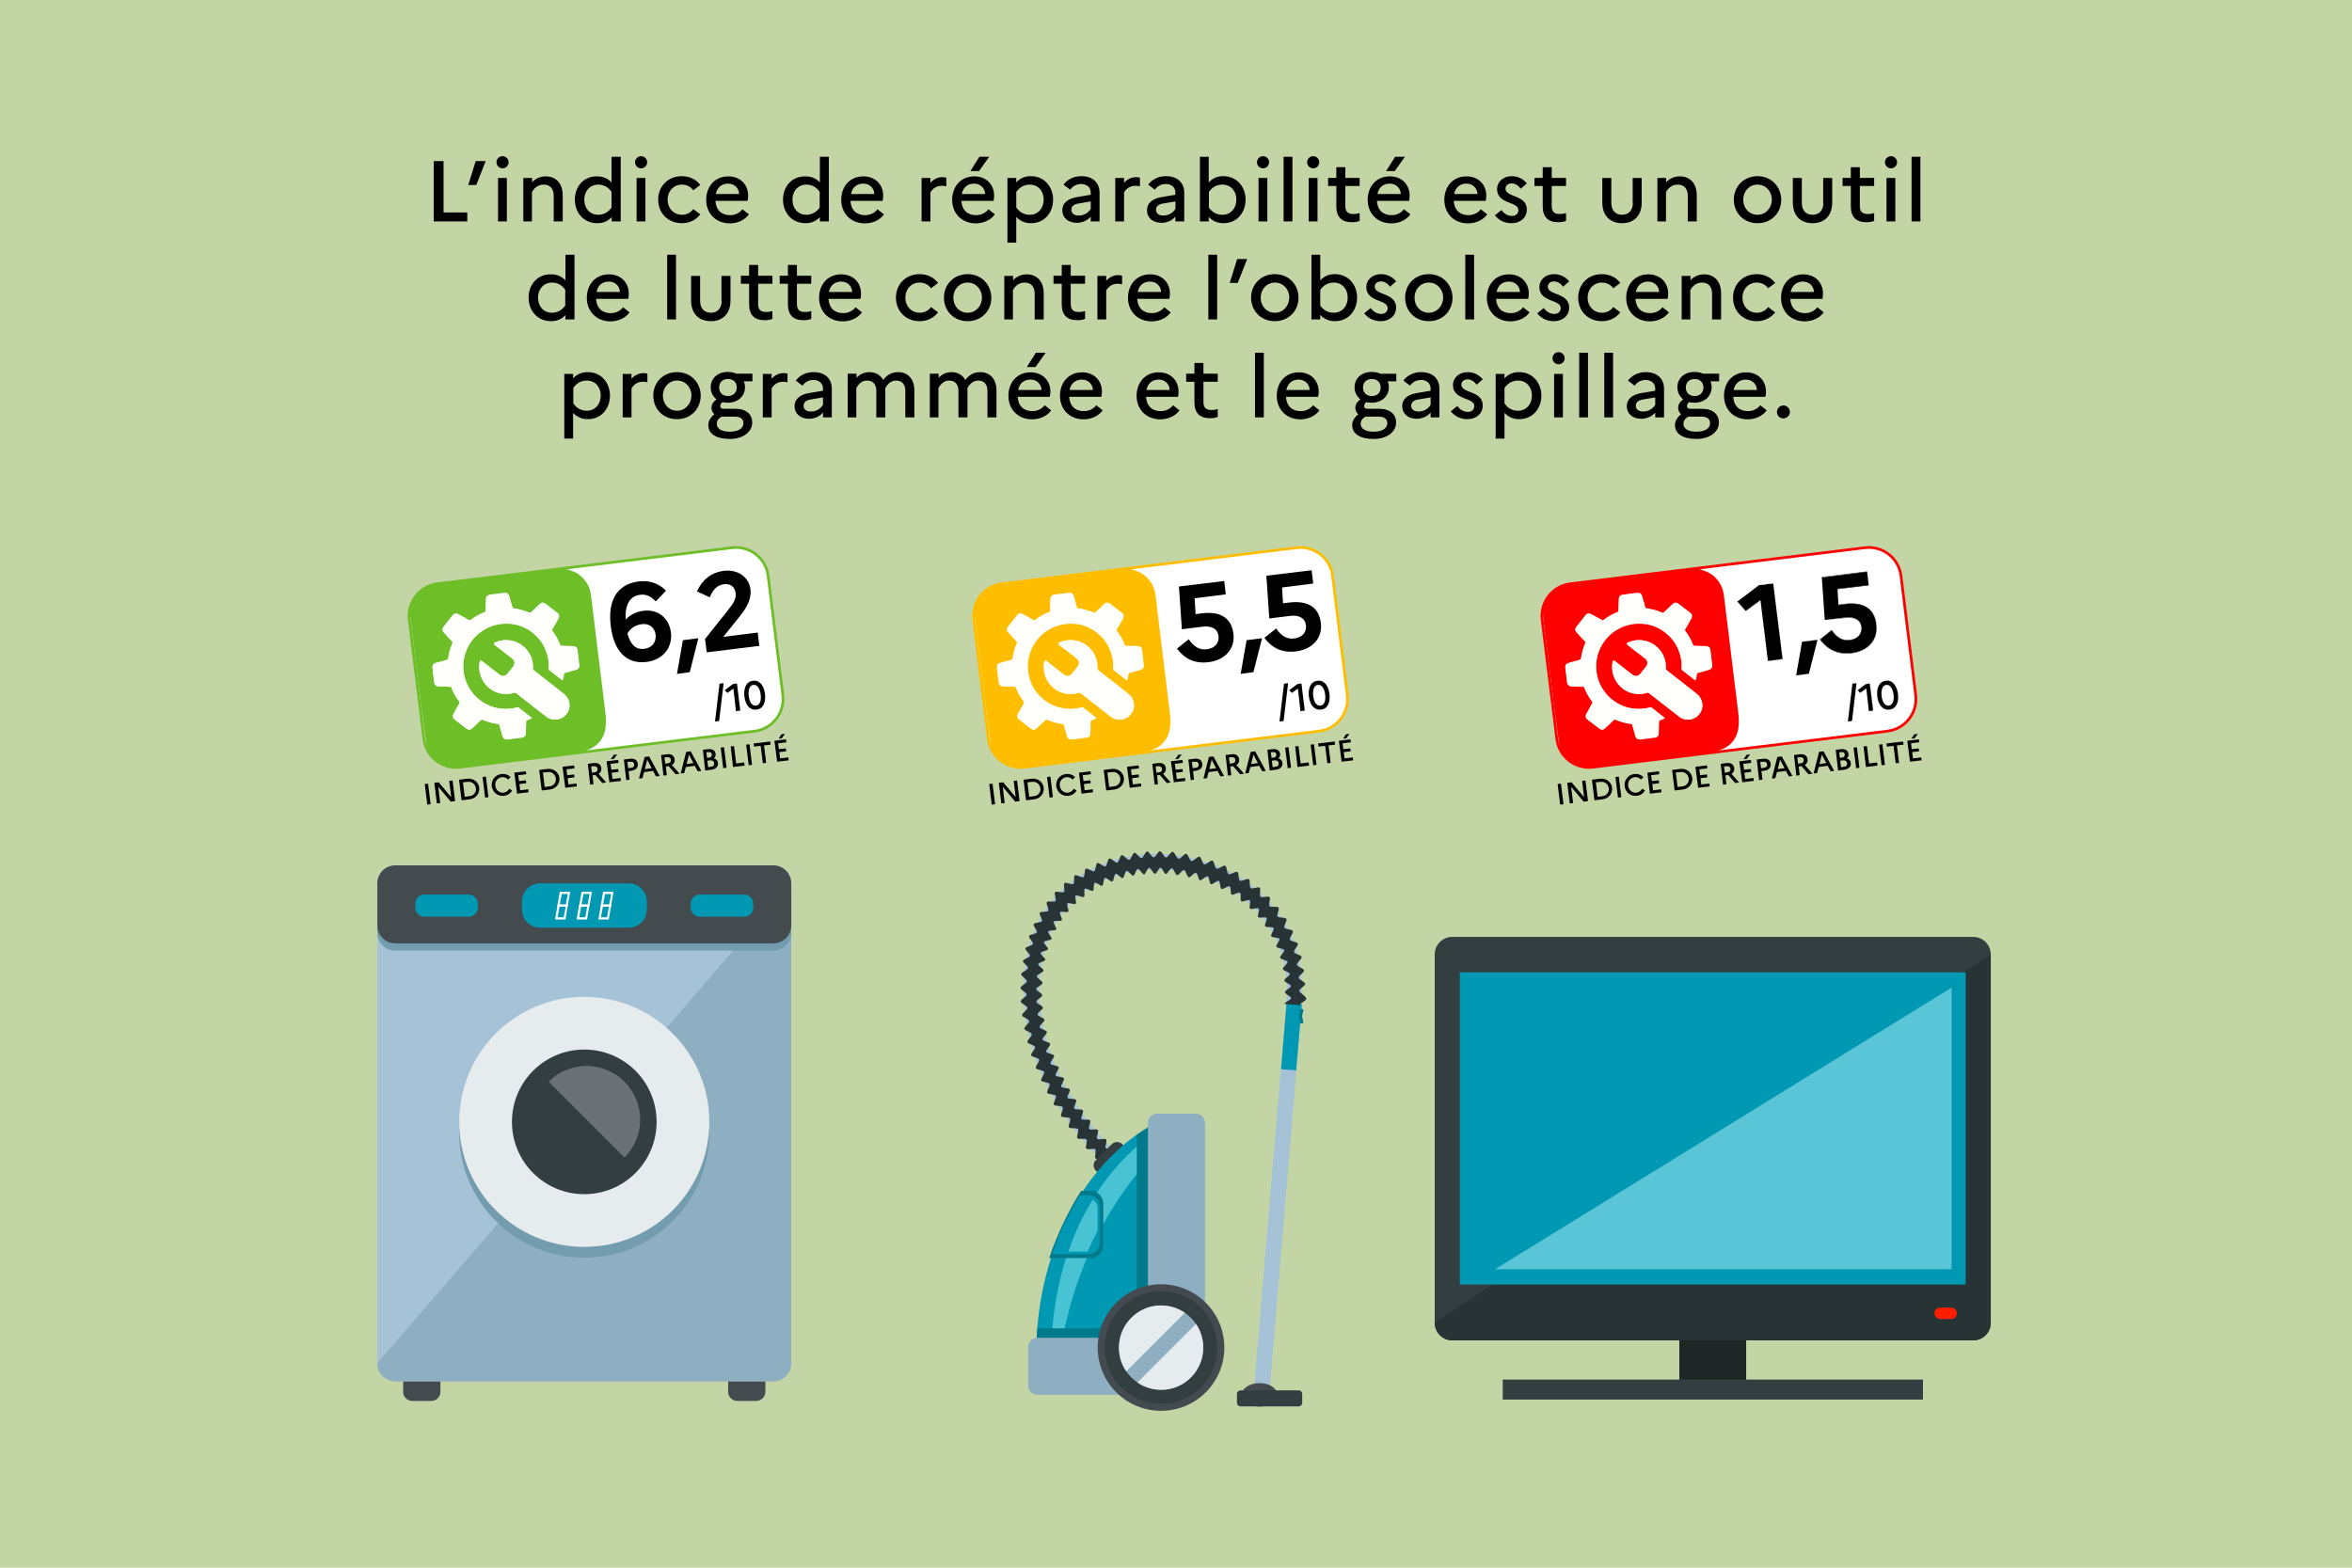 <svg xmlns="http://www.w3.org/2000/svg" xmlns:xlink="http://www.w3.org/1999/xlink" xml:space="preserve" id="Calque_1" x="0" y="0" style="enable-background:new 0 0 1200 800" version="1.1" viewBox="0 0 1200 800"><style>.st10{fill:#fff}.st17{fill:#0098b3}.st25{fill:#00798b}</style><path d="M0 0h1200v800H0z" style="fill:#c3d4a5"/><defs><path id="SVGID_1_" d="M0 0h1200v800H0z"/></defs><clipPath id="SVGID_00000125570916328829185120000001315438866276892585_"><use xlink:href="#SVGID_1_" style="overflow:visible"/></clipPath><path d="M909.9 213.5c1.8 0 3.3-1.5 3.3-3.3 0-1.8-1.5-3.3-3.3-3.3-1.8 0-3.3 1.5-3.3 3.3 0 1.9 1.4 3.3 3.3 3.3m-19.1-19.8c3.4 0 5.5 2.5 5.6 5.3h-11.9c.7-3.4 3-5.3 6.3-5.3m10.6 15.7-3.3-2.6c-1.4 1.8-3.6 3-6.3 3-4.3 0-7.2-2.5-7.5-7.3h16.4c.2-.7.3-1.7.3-2.7 0-5.6-4-9.8-10.1-9.8-7 0-11.3 5.3-11.3 12 0 6.5 4.5 12 12.2 12 4.1-.1 7.5-1.8 9.6-4.6m-42.5 6.9c0-1.6.9-2.8 2.5-3.7h6.6c3.4 0 4.5 1.5 4.5 3.4 0 2.6-2.6 4.3-7 4.3-4.1 0-6.6-1.5-6.6-4m5.7-14.2c-2.9 0-4.5-1.9-4.5-4.4 0-2.5 1.7-4.3 4.5-4.3s4.5 1.8 4.5 4.3-1.6 4.4-4.5 4.4m-10 14.9c0 4.5 4.2 7 11 7 6.7 0 11.4-3.6 11.4-8.4 0-4-2.9-7-8.6-7h-6c-1.2 0-1.7-.5-1.7-1.5 0-.7.4-1.3 1.1-1.9.8.2 1.7.3 2.7.3 5.5 0 8.8-3.6 8.8-7.9 0-1.1-.2-2.1-.6-3h4.4v-3.9h-8.2c-1.2-.6-2.7-.9-4.4-.9-5.4 0-8.7 3.5-8.7 7.8 0 2.5 1.1 4.7 3 6.2-1.7 1.2-2.6 2.6-2.6 4.4 0 1.1.5 2.3 1.5 3.2-2 1.6-3.1 3.3-3.1 5.6m-20-9.9c0-1.7 1.1-2.9 3.9-3.3l6-1v3.8c-1.3 2.1-3.5 3.4-6.2 3.4-2.3 0-3.7-1.2-3.7-2.9m2.8 6.6c2.8 0 5.5-1.2 7.1-3.2v2.5h4.5v-14.7c0-4.9-3.3-8.4-9.3-8.4-4 0-7.1 1.7-9.1 4.3l3.4 2.6c1.3-1.8 3.2-2.9 5.6-2.9 2.9 0 4.9 1.7 4.9 4.4v1.1l-7.2 1.2c-4.7.8-7.3 3.2-7.3 6.6 0 4 3 6.5 7.4 6.5m-18.9-.7h4.5v-33h-4.5v33zm-12.8 0h4.5v-33h-4.5v33zm-12.8 0h4.5v-22.2h-4.5V213zm2.3-27.1c1.7 0 3.1-1.4 3.1-3.1s-1.4-3.1-3.1-3.1c-1.7 0-3.1 1.4-3.1 3.1s1.4 3.1 3.1 3.1m-20.7 8.3c4.3 0 7.1 3.3 7.1 7.7s-2.9 7.7-7.1 7.7c-2.9 0-5.3-1.3-6.9-3.8V198c1.6-2.4 4-3.8 6.9-3.8m-11.4 29.6h4.5v-13.1c1.9 2 4.3 3.2 7.5 3.2 7 0 11.3-5.5 11.3-12s-4.4-12-11.3-12c-3.2 0-5.6 1.1-7.5 3.2v-2.3h-4.5v33zm-22.9-13.9c2.1 2.5 4.8 4 8.6 4 4.1 0 7.7-2.6 7.7-7 0-7.6-10.9-6.1-10.9-10.6 0-1.5 1.1-2.7 3.2-2.7 1.8 0 3.4 1.1 4.6 2.7l3.1-2.7c-1.6-2.1-4.4-3.7-7.7-3.7-4.4 0-7.5 2.9-7.5 6.6 0 7.8 10.9 6.2 10.9 10.7 0 1.7-1.2 3-3.3 3-2.2 0-4-1.2-5.4-3l-3.3 2.7zm-20.2-2.8c0-1.7 1.1-2.9 3.9-3.3l6-1v3.8c-1.3 2.1-3.5 3.4-6.2 3.4-2.3 0-3.7-1.2-3.7-2.9m2.8 6.6c2.8 0 5.5-1.2 7.1-3.2v2.5h4.5v-14.7c0-4.9-3.3-8.4-9.3-8.4-4 0-7.1 1.7-9.1 4.3l3.4 2.6c1.3-1.8 3.2-2.9 5.6-2.9 2.9 0 4.9 1.7 4.9 4.4v1.1l-7.2 1.2c-4.7.8-7.3 3.2-7.3 6.6.1 4 3 6.5 7.4 6.5m-28.6 2.6c0-1.6.9-2.8 2.5-3.7h6.6c3.4 0 4.5 1.5 4.5 3.4 0 2.6-2.6 4.3-7 4.3-4.1 0-6.6-1.5-6.6-4m5.7-14.2c-2.9 0-4.5-1.9-4.5-4.4 0-2.5 1.7-4.3 4.5-4.3s4.5 1.8 4.5 4.3c.1 2.5-1.6 4.4-4.5 4.4m-10 14.9c0 4.5 4.2 7 11 7 6.7 0 11.4-3.6 11.4-8.4 0-4-2.9-7-8.6-7h-6c-1.2 0-1.7-.5-1.7-1.5 0-.7.4-1.3 1.1-1.9.8.2 1.7.3 2.7.3 5.5 0 8.8-3.6 8.8-7.9 0-1.1-.2-2.1-.6-3h4.4v-3.9h-8.2c-1.2-.6-2.7-.9-4.4-.9-5.4 0-8.7 3.5-8.7 7.8 0 2.5 1.1 4.7 3 6.2-1.7 1.2-2.6 2.6-2.6 4.4 0 1.1.5 2.3 1.5 3.2-2 1.6-3.1 3.3-3.1 5.6m-27.3-23.3c3.4 0 5.5 2.5 5.6 5.3h-11.9c.7-3.4 3-5.3 6.3-5.3m10.6 15.7-3.3-2.6c-1.4 1.8-3.6 3-6.3 3-4.3 0-7.2-2.5-7.5-7.3h16.4c.2-.7.3-1.7.3-2.7 0-5.6-4-9.8-10.1-9.8-7 0-11.3 5.3-11.3 12 0 6.5 4.5 12 12.2 12 4.1-.1 7.5-1.8 9.6-4.6m-32.9 3.6h4.5v-33h-4.5v33zm-30.9-7.7c0 5.4 2.7 8.1 7.9 8.1 1.7 0 2.9-.2 4-.7v-4c-.8.3-1.8.5-3.3.5-2.5 0-4-1-4-4v-10.4h7.3v-4.1H614v-5.5h-4.6v5.5h-4.2v4.1h4.2v10.5zm-18.2-11.6c3.4 0 5.5 2.5 5.6 5.3h-11.9c.7-3.4 3-5.3 6.3-5.3m10.6 15.7-3.3-2.6c-1.4 1.8-3.6 3-6.3 3-4.3 0-7.2-2.5-7.5-7.3H601c.2-.7.3-1.7.3-2.7 0-5.6-4-9.8-10.1-9.8-7 0-11.3 5.3-11.3 12 0 6.5 4.5 12 12.2 12 4.2-.1 7.6-1.8 9.7-4.6M552 193.7c3.4 0 5.5 2.5 5.6 5.3h-11.9c.7-3.4 3-5.3 6.3-5.3m10.6 15.7-3.3-2.6c-1.4 1.8-3.6 3-6.3 3-4.3 0-7.2-2.5-7.5-7.3h16.4c.2-.7.3-1.7.3-2.7 0-5.6-4-9.8-10.1-9.8-7 0-11.3 5.3-11.3 12 0 6.5 4.5 12 12.2 12 4.1-.1 7.5-1.8 9.6-4.6m-36.8-15.7c3.4 0 5.5 2.5 5.6 5.3h-11.9c.6-3.4 2.9-5.3 6.3-5.3m10.5 15.7-3.3-2.6c-1.4 1.8-3.6 3-6.3 3-4.3 0-7.2-2.5-7.5-7.3h16.4c.2-.7.3-1.7.3-2.7 0-5.6-4-9.8-10.1-9.8-7 0-11.3 5.3-11.3 12 0 6.5 4.5 12 12.2 12 4.2-.1 7.6-1.8 9.6-4.6m-8-22.1 5.2-7.3h-5l-4.6 7.3h4.4zm-54 25.7h4.5v-15c1.1-1.9 2.7-3.8 5.5-3.8 2.9 0 4.7 1.9 4.7 5.2V213h4.6v-15c1.2-2.1 2.9-3.8 5.5-3.8 2.9 0 4.7 1.9 4.7 5.2V213h4.6v-13.8c0-6.1-3.6-9.3-8.2-9.3-3.8 0-6 1.8-7.7 4-1.4-2.6-4-4-7-4-2.9 0-5 1.2-6.6 2.9v-2.1h-4.5V213zm-41.9 0h4.5v-15c1.1-1.9 2.7-3.8 5.5-3.8 2.9 0 4.7 1.9 4.7 5.2V213h4.6v-15c1.2-2.1 2.9-3.8 5.5-3.8 2.9 0 4.7 1.9 4.7 5.2V213h4.6v-13.8c0-6.1-3.6-9.3-8.2-9.3-3.8 0-6 1.8-7.7 4-1.4-2.6-4-4-7-4-2.9 0-5 1.2-6.6 2.9v-2.1h-4.5V213zm-22.4-5.9c0-1.7 1.1-2.9 3.9-3.3l6-1v3.8c-1.3 2.1-3.5 3.4-6.2 3.4-2.4 0-3.7-1.2-3.7-2.9m2.8 6.6c2.8 0 5.5-1.2 7.1-3.2v2.5h4.5v-14.7c0-4.9-3.3-8.4-9.3-8.4-4 0-7.1 1.7-9.1 4.3l3.4 2.6c1.3-1.8 3.2-2.9 5.6-2.9 2.9 0 4.9 1.7 4.9 4.4v1.1l-7.2 1.2c-4.7.8-7.3 3.2-7.3 6.6 0 4 3 6.5 7.4 6.5m-23.6-.7h4.5v-14.8c1.1-1.9 3-3.4 5.8-3.4.9 0 1.6.1 2.3.3v-4.4c-.6-.2-1.2-.3-1.9-.3-2.7 0-4.7 1.2-6.2 2.9v-2.5h-4.5V213zm-23.5 3.3c0-1.6.9-2.8 2.5-3.7h6.6c3.4 0 4.5 1.5 4.5 3.4 0 2.6-2.6 4.3-7 4.3-4.1 0-6.6-1.5-6.6-4m5.7-14.2c-2.9 0-4.5-1.9-4.5-4.4 0-2.5 1.7-4.3 4.5-4.3 2.9 0 4.5 1.8 4.5 4.3s-1.7 4.4-4.5 4.4m-10 14.9c0 4.5 4.2 7 11 7 6.7 0 11.4-3.6 11.4-8.4 0-4-2.9-7-8.6-7h-6c-1.2 0-1.7-.5-1.7-1.5 0-.7.4-1.3 1.1-1.9.8.2 1.7.3 2.7.3 5.5 0 8.8-3.6 8.8-7.9 0-1.1-.2-2.1-.6-3h4.4v-3.9h-8.2c-1.2-.6-2.7-.9-4.4-.9-5.4 0-8.7 3.5-8.7 7.8 0 2.5 1.1 4.7 3 6.2-1.7 1.2-2.6 2.6-2.6 4.4 0 1.1.5 2.3 1.5 3.2-2 1.6-3.1 3.3-3.1 5.6m-15.9-7.4c-4.3 0-7.3-3.4-7.3-7.7s3.1-7.7 7.3-7.7c4.2 0 7.3 3.4 7.3 7.7-.1 4.2-3.2 7.7-7.3 7.7m-.1-19.7c-7.2 0-12.1 5.4-12.1 12s4.9 12 12.1 12c7.2 0 12.1-5.4 12.1-12 0-6.5-4.9-12-12.1-12M317.7 213h4.5v-14.8c1.1-1.9 3-3.4 5.8-3.4.9 0 1.6.1 2.3.3v-4.4c-.6-.2-1.2-.3-1.9-.3-2.7 0-4.7 1.2-6.2 2.9v-2.5h-4.5V213zm-18.3-18.8c4.3 0 7.1 3.3 7.1 7.7s-2.9 7.7-7.1 7.7c-2.9 0-5.3-1.3-6.9-3.8V198c1.5-2.4 3.9-3.8 6.9-3.8m-11.5 29.6h4.5v-13.1c1.9 2 4.3 3.2 7.5 3.2 7 0 11.3-5.5 11.3-12s-4.4-12-11.3-12c-3.2 0-5.6 1.1-7.5 3.2v-2.3h-4.5v33zM919.9 143.7c3.4 0 5.5 2.5 5.6 5.3h-11.9c.7-3.4 3-5.3 6.3-5.3m10.6 15.7-3.3-2.6c-1.4 1.8-3.6 3-6.3 3-4.3 0-7.2-2.5-7.5-7.3h16.4c.2-.7.3-1.7.3-2.7 0-5.6-4-9.8-10.1-9.8-7 0-11.3 5.3-11.3 12 0 6.5 4.5 12 12.2 12 4.1-.1 7.5-1.8 9.6-4.6m-34.1.2c-4.3 0-7.4-3.3-7.4-7.7s3.1-7.7 7.3-7.7c2.6 0 4.6 1.2 5.8 2.9l3.6-2.7c-2-2.7-5.3-4.5-9.4-4.5-7.4 0-12.1 5.5-12.1 12s4.7 12 12.1 12c4.1 0 7.3-1.8 9.4-4.5l-3.6-2.7c-1.2 1.7-3.2 2.9-5.7 2.9m-38.5 3.4h4.5v-15c1.1-1.9 2.9-3.8 6-3.8 3.2 0 5.1 2.1 5.1 5.6V163h4.6v-13.3c0-6.4-3.7-9.7-8.6-9.7-3.2 0-5.4 1.3-7 3v-2.2H858V163zm-17-19.3c3.4 0 5.5 2.5 5.6 5.3h-11.9c.7-3.4 3-5.3 6.3-5.3m10.6 15.7-3.3-2.6c-1.4 1.8-3.6 3-6.3 3-4.3 0-7.2-2.5-7.5-7.3h16.4c.2-.7.3-1.7.3-2.7 0-5.6-4-9.8-10.1-9.8-7 0-11.3 5.3-11.3 12 0 6.5 4.5 12 12.2 12 4.1-.1 7.5-1.8 9.6-4.6m-34.1.2c-4.3 0-7.4-3.3-7.4-7.7s3.1-7.7 7.3-7.7c2.6 0 4.6 1.2 5.8 2.9l3.6-2.7c-2-2.7-5.3-4.5-9.4-4.5-7.4 0-12.1 5.5-12.1 12s4.7 12 12.1 12c4.1 0 7.3-1.8 9.4-4.5l-3.6-2.7c-1.2 1.7-3.2 2.9-5.7 2.9m-33.1.3c2.1 2.5 4.8 4 8.6 4 4.1 0 7.7-2.6 7.7-7 0-7.6-10.9-6.1-10.9-10.6 0-1.5 1.1-2.7 3.2-2.7 1.8 0 3.4 1.1 4.6 2.7l3.1-2.7c-1.6-2.1-4.4-3.7-7.7-3.7-4.4 0-7.5 2.9-7.5 6.6 0 7.8 10.9 6.2 10.9 10.7 0 1.7-1.2 3-3.3 3-2.2 0-4-1.2-5.4-3l-3.3 2.7zm-14.4-16.2c3.4 0 5.5 2.5 5.6 5.3h-11.9c.6-3.4 2.9-5.3 6.3-5.3m10.5 15.7-3.3-2.6c-1.4 1.8-3.6 3-6.3 3-4.3 0-7.2-2.5-7.5-7.3h16.4c.2-.7.3-1.7.3-2.7 0-5.6-4-9.8-10.1-9.8-7 0-11.3 5.3-11.3 12 0 6.5 4.5 12 12.2 12 4.2-.1 7.6-1.8 9.6-4.6m-32.8 3.6h4.5v-33h-4.5v33zm-18.6-3.4c-4.3 0-7.3-3.4-7.3-7.7 0-4.3 3.1-7.7 7.3-7.7 4.2 0 7.3 3.4 7.3 7.7 0 4.2-3.1 7.7-7.3 7.7m0-19.7c-7.2 0-12.1 5.4-12.1 12s4.9 12 12.1 12c7.2 0 12.1-5.4 12.1-12-.1-6.5-4.9-12-12.1-12m-33 20c2.1 2.5 4.8 4 8.6 4 4.1 0 7.7-2.6 7.7-7 0-7.6-10.9-6.1-10.9-10.6 0-1.5 1.1-2.7 3.2-2.7 1.8 0 3.4 1.1 4.6 2.7l3.1-2.7c-1.6-2.1-4.4-3.7-7.7-3.7-4.4 0-7.5 2.9-7.5 6.6 0 7.8 10.9 6.2 10.9 10.7 0 1.7-1.2 3-3.3 3-2.2 0-4-1.2-5.4-3l-3.3 2.7zm-15.5-15.7c4.3 0 7.1 3.3 7.1 7.7s-2.9 7.7-7.1 7.7c-2.9 0-5.3-1.3-6.9-3.7V148c1.5-2.4 4-3.8 6.9-3.8m11.9 7.7c0-6.5-4.4-12-11.3-12-3.2 0-5.6 1.1-7.5 3.2V130h-4.5v33h4.5v-2.3c1.9 2 4.3 3.2 7.5 3.2 6.9 0 11.3-5.5 11.3-12m-41.9 7.7c-4.3 0-7.3-3.4-7.3-7.7 0-4.3 3.1-7.7 7.3-7.7 4.2 0 7.3 3.4 7.3 7.7-.1 4.2-3.1 7.7-7.3 7.7m-.1-19.7c-7.2 0-12.1 5.4-12.1 12s4.9 12 12.1 12c7.2 0 12.1-5.4 12.1-12 0-6.5-4.8-12-12.1-12m-18.9 4.5 4.8-12.2h-5.1l-3.8 12.2h4.1zm-15 18.6h4.5v-33h-4.5v33zm-29.7-19.3c3.4 0 5.5 2.5 5.6 5.3h-11.9c.6-3.4 2.9-5.3 6.3-5.3m10.5 15.7-3.3-2.6c-1.4 1.8-3.6 3-6.3 3-4.3 0-7.2-2.5-7.5-7.3h16.4c.2-.7.3-1.7.3-2.7 0-5.6-4-9.8-10.1-9.8-7 0-11.3 5.3-11.3 12 0 6.5 4.5 12 12.2 12 4.2-.1 7.6-1.8 9.6-4.6m-37.4 3.6h4.5v-14.8c1.1-1.9 3-3.4 5.8-3.4.9 0 1.6.1 2.3.3v-4.4c-.6-.2-1.2-.3-1.9-.3-2.7 0-4.7 1.2-6.2 2.9v-2.5h-4.5V163zm-18.2-7.7c0 5.4 2.7 8.1 7.9 8.1 1.7 0 2.9-.2 4-.7v-4c-.8.3-1.8.5-3.3.5-2.5 0-4-1-4-4v-10.4h7.3v-4.1h-7.3v-5.5h-4.6v5.5h-4.2v4.1h4.2v10.5zm-29.4 7.7h4.5v-15c1.1-1.9 2.9-3.8 6-3.8 3.2 0 5.1 2.1 5.1 5.6V163h4.6v-13.3c0-6.4-3.7-9.7-8.6-9.7-3.2 0-5.4 1.3-7 3v-2.2h-4.5V163zm-18.6-3.4c-4.3 0-7.3-3.4-7.3-7.7 0-4.3 3.1-7.7 7.3-7.7 4.2 0 7.3 3.4 7.3 7.7 0 4.2-3.1 7.7-7.3 7.7m0-19.7c-7.2 0-12.1 5.4-12.1 12s4.9 12 12.1 12c7.2 0 12.1-5.4 12.1-12-.1-6.5-4.9-12-12.1-12m-24.4 19.7c-4.3 0-7.4-3.3-7.4-7.7s3.1-7.7 7.3-7.7c2.6 0 4.6 1.2 5.8 2.9l3.6-2.7c-2-2.7-5.3-4.5-9.4-4.5-7.4 0-12.1 5.5-12.1 12s4.7 12 12.1 12c4.1 0 7.3-1.8 9.4-4.5l-3.6-2.7c-1.2 1.7-3.2 2.9-5.7 2.9m-40.1-15.9c3.4 0 5.5 2.5 5.6 5.3h-11.9c.7-3.4 3-5.3 6.3-5.3m10.6 15.7-3.3-2.6c-1.4 1.8-3.6 3-6.3 3-4.3 0-7.2-2.5-7.5-7.3H439c.2-.7.3-1.7.3-2.7 0-5.6-4-9.8-10.1-9.8-7 0-11.3 5.3-11.3 12 0 6.5 4.5 12 12.2 12 4.2-.1 7.6-1.8 9.7-4.6m-37.8-4.1c0 5.4 2.7 8.1 7.9 8.1 1.7 0 2.9-.2 4-.7v-4c-.8.3-1.8.5-3.3.5-2.5 0-4-1-4-4v-10.4h7.3v-4.1h-7.3v-5.5H402v5.5h-4.2v4.1h4.2v10.5zm-19.8 0c0 5.4 2.7 8.1 7.9 8.1 1.7 0 2.9-.2 4-.7v-4c-.8.3-1.8.5-3.3.5-2.5 0-4-1-4-4v-10.4h7.3v-4.1h-7.3v-5.5h-4.6v5.5H378v4.1h4.2v10.5zm-14-1.8c0 3.8-2.1 6.1-5.5 6.1-3.5 0-5.5-2.3-5.5-6.1v-12.7h-4.6v12.5c0 6.6 3.8 10.6 10.1 10.6 6.2 0 10-4 10-10.6v-12.5h-4.6v12.7zm-27.8 9.5h4.5v-33h-4.5v33zm-29.7-19.3c3.4 0 5.5 2.5 5.6 5.3h-11.9c.6-3.4 2.9-5.3 6.3-5.3m10.5 15.7-3.3-2.6c-1.4 1.8-3.6 3-6.3 3-4.3 0-7.2-2.5-7.5-7.3h16.4c.2-.7.3-1.7.3-2.7 0-5.6-4-9.8-10.1-9.8-7 0-11.3 5.3-11.3 12 0 6.5 4.5 12 12.2 12 4.2-.1 7.6-1.8 9.6-4.6m-46.7-7.5c0-4.4 2.9-7.7 7.1-7.7 2.8 0 5.2 1.3 6.8 3.7v8c-1.5 2.3-4 3.7-6.8 3.7-4.3 0-7.1-3.3-7.1-7.7m-4.8 0c0 6.5 4.4 12 11.4 12 3.2 0 5.5-1.1 7.4-3.1v2.2h4.6v-33h-4.6v13.1c-1.8-2-4.2-3.1-7.4-3.1-7.1-.1-11.4 5.4-11.4 11.9M975.3 113h4.5V80h-4.5v33zm-12.8 0h4.5V90.8h-4.5V113zm2.3-27.1c1.7 0 3.1-1.4 3.1-3.1s-1.4-3.1-3.1-3.1-3.1 1.4-3.1 3.1 1.4 3.1 3.1 3.1m-20.5 19.4c0 5.4 2.7 8.1 7.9 8.1 1.7 0 2.9-.2 4-.7v-4c-.8.3-1.8.5-3.3.5-2.5 0-4-1-4-4V94.9h7.3v-4.1h-7.3v-5.5h-4.6v5.5h-4.2v4.1h4.2v10.4zm-14-1.8c0 3.8-2.1 6.1-5.5 6.1-3.5 0-5.5-2.3-5.5-6.1V90.8h-4.6v12.5c0 6.6 3.8 10.6 10.1 10.6 6.2 0 10-4 10-10.6V90.8h-4.6v12.7zm-33.6 6.1c-4.3 0-7.3-3.4-7.3-7.7s3.1-7.7 7.3-7.7c4.2 0 7.3 3.4 7.3 7.7 0 4.2-3.1 7.7-7.3 7.7m0-19.7c-7.2 0-12.1 5.4-12.1 12s4.9 12 12.1 12c7.2 0 12.1-5.4 12.1-12-.1-6.5-4.9-12-12.1-12M845.5 113h4.5V98c1.1-1.9 2.9-3.8 6-3.8 3.2 0 5.1 2.1 5.1 5.6V113h4.6V99.7c0-6.4-3.7-9.7-8.6-9.7-3.2 0-5.4 1.3-7 3v-2.2h-4.5V113zm-12.4-9.5c0 3.8-2.1 6.1-5.5 6.1-3.5 0-5.5-2.3-5.5-6.1V90.8h-4.6v12.5c0 6.6 3.8 10.6 10.1 10.6 6.2 0 10-4 10-10.6V90.8H833v12.7zm-46 1.8c0 5.4 2.7 8.1 7.9 8.1 1.7 0 2.9-.2 4-.7v-4c-.8.3-1.8.5-3.3.5-2.5 0-4-1-4-4V94.9h7.3v-4.1h-7.3v-5.5h-4.6v5.5h-4.2v4.1h4.2v10.4zm-24.4 4.6c2.1 2.5 4.8 4 8.6 4 4.1 0 7.7-2.6 7.7-7 0-7.6-10.9-6.1-10.9-10.6 0-1.5 1.1-2.7 3.2-2.7 1.8 0 3.4 1.1 4.6 2.7l3.1-2.7c-1.6-2.1-4.4-3.7-7.7-3.7-4.4 0-7.5 2.9-7.5 6.6 0 7.8 10.9 6.2 10.9 10.7 0 1.7-1.2 3-3.3 3-2.2 0-4-1.2-5.4-3l-3.3 2.7zm-14.5-16.2c3.4 0 5.5 2.5 5.6 5.3h-11.9c.7-3.4 3-5.3 6.3-5.3m10.6 15.7-3.3-2.6c-1.4 1.8-3.6 3-6.3 3-4.3 0-7.2-2.5-7.5-7.3H758c.2-.7.3-1.7.3-2.7 0-5.6-4-9.8-10.1-9.8-7 0-11.3 5.3-11.3 12 0 6.5 4.5 12 12.2 12 4.2-.1 7.6-1.8 9.7-4.6m-49.7-15.7c3.4 0 5.5 2.5 5.6 5.3h-11.9c.6-3.4 2.9-5.3 6.3-5.3m10.5 15.7-3.3-2.6c-1.4 1.8-3.6 3-6.3 3-4.3 0-7.2-2.5-7.5-7.3h16.4c.2-.7.3-1.7.3-2.7 0-5.6-4-9.8-10.1-9.8-7 0-11.3 5.3-11.3 12 0 6.5 4.5 12 12.2 12 4.2-.1 7.5-1.8 9.6-4.6m-8-22.1 5.2-7.3h-5l-4.6 7.3h4.4zm-29.8 18c0 5.4 2.7 8.1 7.9 8.1 1.7 0 2.9-.2 4-.7v-4c-.8.3-1.8.5-3.3.5-2.5 0-4-1-4-4V94.9h7.3v-4.1h-7.3v-5.5h-4.6v5.5h-4.2v4.1h4.2v10.4zm-14.1 7.7h4.5V90.8h-4.5V113zm2.3-27.1c1.7 0 3.1-1.4 3.1-3.1s-1.4-3.1-3.1-3.1-3.1 1.4-3.1 3.1 1.4 3.1 3.1 3.1M654.9 113h4.5V80h-4.5v33zm-12.8 0h4.5V90.8h-4.5V113zm2.3-27.1c1.7 0 3.1-1.4 3.1-3.1s-1.4-3.1-3.1-3.1-3.1 1.4-3.1 3.1 1.4 3.1 3.1 3.1m-20.7 8.3c4.3 0 7.1 3.3 7.1 7.7s-2.9 7.7-7.1 7.7c-2.9 0-5.3-1.3-6.9-3.7V98c1.5-2.4 3.9-3.8 6.9-3.8m11.8 7.7c0-6.5-4.4-12-11.3-12-3.2 0-5.6 1.1-7.5 3.2V80h-4.5v33h4.5v-2.3c1.9 2 4.3 3.2 7.5 3.2 7 0 11.3-5.5 11.3-12m-45.7 5.2c0-1.7 1.1-2.9 3.9-3.3l6-1v3.8c-1.3 2.1-3.5 3.4-6.2 3.4-2.3 0-3.7-1.2-3.7-2.9m2.8 6.6c2.8 0 5.5-1.2 7.1-3.2v2.5h4.5V98.3c0-4.9-3.3-8.4-9.3-8.4-4 0-7.1 1.7-9.1 4.3l3.4 2.6c1.3-1.8 3.2-2.9 5.6-2.9 2.9 0 4.9 1.7 4.9 4.4v1.1l-7.2 1.2c-4.7.8-7.3 3.2-7.3 6.6 0 4 3 6.5 7.4 6.5M569 113h4.5V98.2c1.1-1.9 3-3.4 5.8-3.4.9 0 1.6.1 2.3.3v-4.4c-.6-.2-1.2-.3-1.9-.3-2.7 0-4.7 1.2-6.2 2.9v-2.5H569V113zm-22.4-5.9c0-1.7 1.1-2.9 3.9-3.3l6-1v3.8c-1.3 2.1-3.5 3.4-6.2 3.4-2.3 0-3.7-1.2-3.7-2.9m2.8 6.6c2.8 0 5.5-1.2 7.1-3.2v2.5h4.5V98.3c0-4.9-3.3-8.4-9.3-8.4-4 0-7.1 1.7-9.1 4.3l3.4 2.6c1.3-1.8 3.2-2.9 5.6-2.9 2.9 0 4.9 1.7 4.9 4.4v1.1l-7.2 1.2c-4.7.8-7.3 3.2-7.3 6.6 0 4 3 6.5 7.4 6.5m-24-19.5c4.3 0 7.1 3.3 7.1 7.7s-2.9 7.7-7.1 7.7c-2.9 0-5.3-1.3-6.9-3.8V98c1.6-2.4 4-3.8 6.9-3.8M514 123.8h4.5v-13.1c1.9 2 4.3 3.2 7.5 3.2 7 0 11.3-5.5 11.3-12s-4.4-12-11.3-12c-3.2 0-5.6 1.1-7.5 3.2v-2.3H514v33zm-17-30.1c3.4 0 5.5 2.5 5.6 5.3h-11.9c.7-3.4 3-5.3 6.3-5.3m10.6 15.7-3.3-2.6c-1.4 1.8-3.6 3-6.3 3-4.3 0-7.2-2.5-7.5-7.3h16.4c.2-.7.3-1.7.3-2.7 0-5.6-4-9.8-10.1-9.8-7 0-11.3 5.3-11.3 12 0 6.5 4.5 12 12.2 12 4.1-.1 7.5-1.8 9.6-4.6m-8.1-22.1 5.2-7.3h-5l-4.6 7.3h4.4zM470.2 113h4.5V98.2c1.1-1.9 3-3.4 5.8-3.4.9 0 1.6.1 2.3.3v-4.4c-.6-.2-1.2-.3-1.9-.3-2.7 0-4.7 1.2-6.2 2.9v-2.5h-4.5V113zm-29.7-19.3c3.4 0 5.5 2.5 5.6 5.3h-11.9c.6-3.4 2.9-5.3 6.3-5.3m10.5 15.7-3.3-2.6c-1.4 1.8-3.6 3-6.3 3-4.3 0-7.2-2.5-7.5-7.3h16.4c.2-.7.3-1.7.3-2.7 0-5.6-4-9.8-10.1-9.8-7 0-11.3 5.3-11.3 12 0 6.5 4.5 12 12.2 12 4.2-.1 7.6-1.8 9.6-4.6m-46.7-7.5c0-4.4 2.9-7.7 7.1-7.7 2.8 0 5.2 1.3 6.8 3.7v8c-1.5 2.3-4 3.7-6.8 3.7-4.3 0-7.1-3.3-7.1-7.7m-4.8 0c0 6.5 4.4 12 11.4 12 3.2 0 5.5-1.1 7.4-3.1v2.2h4.6V80h-4.6v13.1c-1.8-2-4.2-3.1-7.4-3.1-7.1-.1-11.4 5.4-11.4 11.9m-28-8.2c3.4 0 5.5 2.5 5.6 5.3h-11.9c.7-3.4 3-5.3 6.3-5.3m10.6 15.7-3.3-2.6c-1.4 1.8-3.6 3-6.3 3-4.3 0-7.2-2.5-7.5-7.3h16.4c.2-.7.3-1.7.3-2.7 0-5.6-4-9.8-10.1-9.8-7 0-11.3 5.3-11.3 12 0 6.5 4.5 12 12.2 12 4.1-.1 7.5-1.8 9.6-4.6m-34.1.2c-4.3 0-7.4-3.3-7.4-7.7s3.1-7.7 7.3-7.7c2.6 0 4.6 1.2 5.8 2.9l3.6-2.7c-2-2.7-5.3-4.5-9.4-4.5-7.4 0-12.1 5.5-12.1 12s4.7 12 12.1 12c4.1 0 7.3-1.8 9.4-4.5l-3.6-2.7c-1.2 1.7-3.2 2.9-5.7 2.9m-23.2 3.4h4.5V90.8h-4.5V113zm2.3-27.1c1.7 0 3.1-1.4 3.1-3.1s-1.4-3.1-3.1-3.1-3.1 1.4-3.1 3.1 1.4 3.1 3.1 3.1m-29 16c0-4.4 2.9-7.7 7.1-7.7 2.8 0 5.2 1.3 6.8 3.7v8c-1.5 2.3-4 3.7-6.8 3.7-4.3 0-7.1-3.3-7.1-7.7m-4.8 0c0 6.5 4.4 12 11.4 12 3.2 0 5.5-1.1 7.4-3.1v2.2h4.6V80H312v13.1c-1.8-2-4.2-3.1-7.4-3.1-7-.1-11.3 5.4-11.3 11.9M266.9 113h4.5V98c1.1-1.9 2.9-3.8 6-3.8 3.2 0 5.1 2.1 5.1 5.6V113h4.6V99.7c0-6.4-3.7-9.7-8.6-9.7-3.2 0-5.4 1.3-7 3v-2.2H267V113zm-12.8 0h4.5V90.8h-4.5V113zm2.3-27.1c1.7 0 3.1-1.4 3.1-3.1s-1.4-3.1-3.1-3.1c-1.7 0-3.1 1.4-3.1 3.1s1.4 3.1 3.1 3.1M243 94.4l4.8-12.2h-5.1l-3.8 12.2h4.1zM221.2 113h17.2v-4.6h-12.1V82.2h-5V113z" style="clip-path:url(#SVGID_00000125570916328829185120000001315438866276892585_)"/><path d="M220.1 695h-9.8c-2.5 0-4.6 2.1-4.6 4.6v10.7c0 2.5 2.1 4.6 4.6 4.6h9.8c2.5 0 4.6-2.1 4.6-4.6v-10.7c0-2.5-2.1-4.6-4.6-4.6M385.9 695h-9.8c-2.5 0-4.6 2.1-4.6 4.6v10.7c0 2.5 2.1 4.6 4.6 4.6h9.8c2.5 0 4.6-2.1 4.6-4.6v-10.7c.1-2.5-2-4.6-4.6-4.6" style="clip-path:url(#SVGID_00000125570916328829185120000001315438866276892585_);fill:#444b4e"/><path d="M403.7 695.7c0 5.1-4.1 9.2-9.2 9.2H201.7c-5.1 0-9.2-4.1-9.2-9.2v-245c0-5.1 4.1-9.2 9.2-9.2h192.8c5.1 0 9.2 4.1 9.2 9.2v245z" style="clip-path:url(#SVGID_00000125570916328829185120000001315438866276892585_);fill:#a5c2d6"/><path d="M192.5 695.7c0 5.1 4.1 9.2 9.2 9.2h192.8c5.1 0 9.2-4.1 9.2-9.2v-245l-211.2 245z" style="clip-path:url(#SVGID_00000125570916328829185120000001315438866276892585_);fill:#8eafc2"/><path d="M394.5 445.3H201.7c-5.1 0-9.2 4.1-9.2 9.2v21.4c0 5.1 4.1 9.2 9.2 9.2h192.8c5.1 0 9.2-4.1 9.2-9.2v-21.4c0-5.1-4.1-9.2-9.2-9.2M361.9 578c0 35.2-28.5 63.8-63.8 63.8-35.2 0-63.8-28.5-63.8-63.8 0-35.2 28.5-63.8 63.8-63.8 35.2 0 63.8 28.6 63.8 63.8" style="clip-path:url(#SVGID_00000125570916328829185120000001315438866276892585_);fill:#739caf"/><path d="M361.9 572.5c0 35.2-28.5 63.8-63.8 63.8-35.2 0-63.8-28.5-63.8-63.8s28.5-63.8 63.8-63.8c35.2 0 63.8 28.6 63.8 63.8" style="clip-path:url(#SVGID_00000125570916328829185120000001315438866276892585_);fill:#e6ebee"/><path d="M335 572.5c0 20.4-16.5 36.9-36.9 36.9s-36.9-16.5-36.9-36.9 16.5-36.9 36.9-36.9 36.9 16.5 36.9 36.9" style="clip-path:url(#SVGID_00000125570916328829185120000001315438866276892585_);fill:#333e40"/><path d="M318.6 552c-10.7-10.7-28-10.7-38.7 0l38.7 38.7c10.7-10.7 10.7-28 0-38.7" style="clip-path:url(#SVGID_00000125570916328829185120000001315438866276892585_);fill:#6a7275"/><path d="M394.5 441.6H201.7c-5.1 0-9.2 4.1-9.2 9.2v21.4c0 5.1 4.1 9.2 9.2 9.2h192.8c5.1 0 9.2-4.1 9.2-9.2v-21.4c0-5.1-4.1-9.2-9.2-9.2" style="clip-path:url(#SVGID_00000125570916328829185120000001315438866276892585_);fill:#444b4e"/><path d="M330 464.2c0 5.1-4.1 9.2-9.2 9.2h-45.3c-5.1 0-9.2-4.1-9.2-9.2V460c0-5.1 4.1-9.2 9.2-9.2h45.3c5.1 0 9.2 4.1 9.2 9.2v4.2z" style="clip-path:url(#SVGID_00000125570916328829185120000001315438866276892585_);fill:#0098b3"/><path d="M285.6 461.6h3.1l1-5.4h-3.1l-1 5.4zm4 1.1h-5.3l1.3-7.6h5.3l-1.3 7.6z" class="st10"/><path d="M284.5 468.1h3.1l1-5.4h-3.1l-1 5.4zm4 1.1h-5.3l1.3-7.6h5.3l-1.3 7.6zM296.7 461.6h3.1l1-5.4h-3.1l-1 5.4zm4 1.1h-5.3l1.3-7.6h5.3l-1.3 7.6z" class="st10"/><path d="M295.5 468.1h3.1l1-5.4h-3.1l-1 5.4zm4 1.1h-5.3l1.3-7.6h5.3l-1.3 7.6zM307.7 461.6h3.1l1-5.4h-3.1l-1 5.4zm4 1.1h-5.3l1.3-7.6h5.3l-1.3 7.6z" class="st10"/><path d="M306.6 468.1h3.1l1-5.4h-3.1l-1 5.4zm4 1.1h-5.3l1.3-7.6h5.3l-1.3 7.6z" class="st10"/><defs><path id="SVGID_00000179641831955556347440000012891855107263535529_" d="M0 0h1200v800H0z"/></defs><clipPath id="SVGID_00000106146542090061343240000013188127215832471169_"><use xlink:href="#SVGID_00000179641831955556347440000012891855107263535529_" style="overflow:visible"/></clipPath><path d="M384.3 463.2c0 2.5-2.1 4.6-4.6 4.6H357c-2.5 0-4.6-2.1-4.6-4.6v-2.1c0-2.5 2.1-4.6 4.6-4.6h22.7c2.5 0 4.6 2.1 4.6 4.6v2.1zM243.8 463.2c0 2.5-2.1 4.6-4.6 4.6h-22.7c-2.5 0-4.6-2.1-4.6-4.6v-2.1c0-2.5 2.1-4.6 4.6-4.6h22.7c2.5 0 4.6 2.1 4.6 4.6v2.1z" style="clip-path:url(#SVGID_00000106146542090061343240000013188127215832471169_);fill:#0098b3"/><path d="M856.8 674.7h34.1v29.9h-34.1z" style="fill:#1f2626"/><path d="M766.7 704h214.4v10.2H766.7z" style="fill:#333e40"/><defs><path id="SVGID_00000014605172517827950640000001646834487478702776_" d="M0 0h1200v800H0z"/></defs><clipPath id="SVGID_00000132783079232756545460000016799317453178951589_"><use xlink:href="#SVGID_00000014605172517827950640000001646834487478702776_" style="overflow:visible"/></clipPath><path d="M741 684c-5 0-9-4-9-9V487.1c0-5 4-9 9-9h265.7c5 0 9 4 9 9V675c0 5-4 9-9 9H741z" style="clip-path:url(#SVGID_00000132783079232756545460000016799317453178951589_);fill:#333e40"/><path d="M732 675c0 5 4 9 9 9h265.7c5 0 9-4 9-9V487.1L732 675z" style="clip-path:url(#SVGID_00000132783079232756545460000016799317453178951589_);fill:#283335"/><path d="M998.4 670.2c0 1.6-1.3 2.9-2.9 2.9h-5.6c-1.6 0-2.9-1.3-2.9-2.9 0-1.6 1.3-2.9 2.9-2.9h5.6c1.6 0 2.9 1.3 2.9 2.9" style="clip-path:url(#SVGID_00000132783079232756545460000016799317453178951589_);fill:#ff1d00"/><path d="M744.8 496.2h258.1v159.3H744.8z" class="st17"/><path d="M995.7 647.7H762.8L995.7 504z" style="fill:#5ac5d6"/><defs><path id="SVGID_00000050645000726704181530000006585820555920972974_" d="M0 0h1200v800H0z"/></defs><clipPath id="SVGID_00000084507587094208925310000015216888477262012050_"><use xlink:href="#SVGID_00000050645000726704181530000006585820555920972974_" style="overflow:visible"/></clipPath><path d="m647.7 709.1-7.8-.6 16.5-196.6c3.2-42.4-28.2-64.9-58.8-67.9-28.9-2.8-62.1 11.8-66.8 50.6-6.5 54.1 38.8 93.8 39.2 94.2l-5.1 5.9c-2-1.7-48.9-42.8-41.9-101 5.3-44 42.7-60.6 75.3-57.4 34.2 3.4 69.5 28.7 65.8 76.3l-16.4 196.5z" style="clip-path:url(#SVGID_00000084507587094208925310000015216888477262012050_);fill:#a5c2d6"/><path d="m656.4 511.9-16.5 196.6 7.8.6 16.5-196.7z" style="fill:#a5c2d6"/><defs><path id="SVGID_00000103968082952723831010000011446023836819121294_" d="M0 0h1200v800H0z"/></defs><clipPath id="SVGID_00000099659920476844404840000014850082250743302310_"><use xlink:href="#SVGID_00000103968082952723831010000011446023836819121294_" style="overflow:visible"/></clipPath><path d="M523.1 493.6c-7 58.2 39.9 99.3 41.9 101l5.1-5.9c-.5-.4-45.8-40.1-39.2-94.2 4.7-38.8 37.9-53.5 66.8-50.6l.8-7.8c-32.7-3.1-70.1 13.5-75.4 57.5" style="clip-path:url(#SVGID_00000099659920476844404840000014850082250743302310_);fill:#a5c2d6"/><path d="m661.3 546.2 2.9-33.8-7.8-.5-2.8 33.7z" class="st17"/><defs><path id="SVGID_00000021081127712463452730000004602970173623203494_" d="M0 0h1200v800H0z"/></defs><clipPath id="SVGID_00000171697572303936292300000009430299051717396105_"><use xlink:href="#SVGID_00000021081127712463452730000004602970173623203494_" style="overflow:visible"/></clipPath><path d="M566.5 595.3c.1-.1-1.4-1.4-2-1.9 0 .2.1.4.1.5.7.5 1.8 1.4 1.9 1.4M570.1 589.2c.5.4 1 .8 1 .7 0 0-.5-.3-1-.7M564.8 595.8c0 .2 0 .3.1.4 0 0 0-.1-.1-.4M564.5 593.3v-.2c-.1-.1-.2-.1-.2-.1-.1.1 0 .2.2.3" style="clip-path:url(#SVGID_00000171697572303936292300000009430299051717396105_);fill:#283335"/><path d="M564.8 595.8c-.1-.4-.1-1.2-.2-2-.3-.3-.6-.5-.6-.4-.1.1.5 1.7.8 2.4" style="clip-path:url(#SVGID_00000171697572303936292300000009430299051717396105_);fill:#283335"/><path d="M662.9 505.6c0-1.2 3.1-2.4 3-3.5 0-1.1-3.2-2.1-3.3-3.2-.1-1.1 2.9-2.6 2.7-3.7-.2-1.1-3.4-1.8-3.6-2.9-.2-1.1 2.6-2.9 2.4-4-.3-1.1-3.6-1.4-3.9-2.5-.3-1.1 2.3-3.1 2-4.2-.4-1.1-3.7-1.1-4.1-2.1-.4-1.1 2-3.3 1.5-4.4-.5-1-3.8-.7-4.3-1.7s1.6-3.5 1-4.5c-.6-1-3.8-.3-4.5-1.2-.6-.9 1.2-3.7.5-4.6-.7-.9-3.8.2-4.6-.7-.7-.9.8-3.8 0-4.6-.8-.8-3.8.6-4.6-.2-.8-.8.4-3.9-.4-4.6-.9-.7-3.7.9-4.6.2-.9-.7 0-3.9-.9-4.5-.9-.7-3.6 1.3-4.6.7-1-.6-.3-3.9-1.3-4.4-1-.6-3.5 1.6-4.5 1.1s-.7-3.8-1.7-4.3-3.3 1.9-4.4 1.5c-1.1-.4-1-3.7-2.1-4.1-1.1-.4-3.1 2.2-4.2 1.9-1.1-.3-1.3-3.6-2.4-3.9-1.1-.3-3 2.4-4.1 2.2-1.1-.3-1.6-3.5-2.7-3.7-1.1-.2-2.7 2.7-3.9 2.5-1.1-.2-1.9-3.4-3-3.5-1.1-.1-2.4 2.9-3.4 2.9-1.1-.1-2-3.2-3.1-3.2s-2.1 3.1-3.2 3.1-2.3-3-3.3-3c-1.1.1-1.9 3.3-2.9 3.4-1.1.1-2.5-2.8-3.6-2.7-1.1.2-1.6 3.4-2.7 3.6-1 .2-2.7-2.6-3.8-2.4-1 .2-1.3 3.5-2.3 3.8-1 .3-2.9-2.4-4-2.1-1 .3-1 3.6-2 4-1 .4-3.2-2.1-4.1-1.7-1 .4-.7 3.7-1.6 4.2-1 .5-3.3-1.8-4.3-1.3-.9.5-.3 3.7-1.2 4.3-.9.6-3.5-1.5-4.4-.9-.9.6.1 3.8-.8 4.4-.8.6-3.6-1.1-4.5-.4-.8.7.5 3.7-.3 4.5-.8.7-3.7-.7-4.5.1-.7.8.9 3.6.2 4.5-.7.8-3.8-.3-4.4.6-.6.8 1.3 3.5.7 4.4-.6.9-3.8.1-4.3 1s1.6 3.4 1.1 4.3c-.5.9-3.8.5-4.2 1.5-.4 1 2 3.2 1.6 4.2-.4 1-3.7.9-4 1.9-.3 1 2.3 3 2 4-.3 1-3.6 1.2-3.8 2.3-.3 1 2.5 2.8 2.3 3.8-.2 1-3.5 1.5-3.6 2.6-.2 1 2.8 2.5 2.6 3.6-.1 1.1-3.4 2-3.5 3.1-.1 1.1 2.9 2.5 2.9 3.7-.1 1.1-3.2 2.2-3.2 3.3 0 1.2 3.1 2.3 3.1 3.4 0 1.2-3.1 2.4-3 3.6.1 1.1 3.3 2.1 3.4 3.2.1 1.2-2.9 2.6-2.7 3.8.1 1.1 3.4 1.8 3.6 3 .2 1.1-2.7 2.8-2.5 3.9.2 1.1 3.5 1.6 3.8 2.7.3 1.1-2.5 3-2.2 4.1.3 1.1 3.6 1.4 3.9 2.5.3 1.1-2.3 3.1-2 4.2.4 1.1 3.7 1.2 4.1 2.2.4 1.1-2.1 3.3-1.7 4.3.4 1.1 3.7.9 4.2 2s-1.9 3.4-1.5 4.4c.5 1 3.8.7 4.3 1.8.5 1-1.7 3.5-1.2 4.5s3.8.5 4.4 1.5c.6 1-1.6 3.6-1 4.5.6 1 3.9.3 4.5 1.3.6 1-1.4 3.6-.8 4.6.6 1 3.9.2 4.5 1.1.7 1-1.2 3.7-.5 4.6.7.9 3.9 0 4.6.9.7.9-1 3.8-.3 4.6.7.9 3.9-.2 4.6.7.8.9-.8 3.8-.1 4.6.8.9 3.9-.3 4.6.4.8.9-.6 3.9.1 4.6.9.9 3.9-.5 4.6.2.5.5.8 1.2.9 2 .6.4 2.3 1.8 2.3 1.8.1-.1-2.3-2.1-2.2-2.2.1-.1 2.4 1.9 2.5 1.8.1-.1-2.3-2.1-2.2-2.2.1-.1 2.4 1.9 2.5 1.9.1-.1-2.3-2.1-2.2-2.2.1-.1 2.4 1.9 2.5 1.8.1-.1-2.3-2.1-2.2-2.2.1-.1 2.4 1.9 2.5 1.9.1-.1-2.3-2.1-2.2-2.2.1-.1 2.4 1.9 2.5 1.9.1-.1-2.3-2.1-2.2-2.2s2.4 2 2.5 1.9c.1-.1-2.3-2.1-2.2-2.2.1-.1 2.4 1.9 2.5 1.9.1-.1-2.3-2.1-2.2-2.2.1-.1 2.4 1.9 2.5 1.9.1-.1-2.3-2.1-2.2-2.2.1-.1 2.4 1.9 2.5 1.9.1-.1-2.3-2.1-2.2-2.2.1-.1 2.4 1.9 2.5 1.9.1-.1-2.3-2.1-2.2-2.2.1-.1 2.4 1.9 2.5 1.9.1-.1-2.3-2.1-2.2-2.2.1-.1 2.4 1.9 2.5 1.9.1-.1-2.3-2.1-2.2-2.2.1-.1 2.4 2 2.5 1.9.1-.1-1.5-1.4-2-2-.1-.1-.2-.1-.2-.2 0 0-.1-.1 0-.1h.1c.2-.2 1.4-1.4.2-2.7-.6-.6-3.6.8-4.5-.1-.7-.7.9-3.6.1-4.5-.7-.7-3.7.6-4.5-.3-.7-.8 1-3.6.3-4.5-.7-.8-3.8.4-4.4-.5-.6-.8 1.1-3.6.5-4.4-.6-.8-3.8.2-4.4-.7-.6-.8 1.3-3.5.7-4.4-.6-.9-3.8 0-4.4-.9-.6-.9 1.5-3.5.9-4.4-.6-.9-3.8-.2-4.3-1.1-.5-.9 1.6-3.4 1.1-4.3-.5-.9-3.8-.4-4.3-1.3s1.8-3.3 1.3-4.3-3.7-.6-4.2-1.5c-.4-1 2-3.2 1.5-4.2-.4-1-3.7-.8-4.1-1.8-.4-1 2.1-3.1 1.8-4.1-.4-1-3.7-1-4-2-.3-1 2.3-3 2-4-.3-1-3.6-1.2-3.9-2.2-.3-1 2.5-2.8 2.2-3.9-.2-1-3.5-1.4-3.7-2.5-.2-1 2.7-2.6 2.5-3.7-.2-1-3.4-1.7-3.5-2.7-.1-1.1 2.8-2.5 2.7-3.5-.1-1.1-3.3-1.9-3.3-3-.1-1.1 3-2.3 3-3.3 0-1.1-3.1-2.1-3.1-3.2s3.2-2 3.2-3.1c.1-1.1-3-2.3-2.9-3.4.1-1.1 3.3-1.8 3.4-2.9.1-1-2.8-2.3-2.7-3.3.2-.9 3.4-1.3 3.6-2.2.2-.9-2.6-2.5-2.4-3.5.2-.9 3.5-1 3.8-1.9.3-.9-2.4-2.8-2.1-3.7.3-.9 3.6-.7 3.9-1.5.4-.9-2.1-3-1.7-3.8.4-.9 3.6-.3 4.1-1.1.4-.8-1.8-3.2-1.3-4 .5-.8 3.6.1 4.1-.7.5-.8-1.4-3.4-.9-4.1.6-.8 3.6.5 4.2-.3.6-.7-1.1-3.5-.4-4.2.7-.7 3.5.9 4.2.2.7-.7-.7-3.6 0-4.2.7-.6 3.4 1.2 4.2.7.8-.6-.3-3.7.5-4.2s3.3 1.6 4.1 1.1c.8-.5.1-3.7.9-4.1.8-.5 3.1 1.9 3.9 1.5.8-.4.4-3.6 1.3-4 .9-.4 2.9 2.2 3.8 1.8.9-.3.8-3.6 1.7-3.9.9-.3 2.7 2.4 3.6 2.2.9-.2 1.1-3.5 2-3.7.9-.2 2.5 2.6 3.4 2.5.9-.2 1.4-3.4 2.3-3.5.9-.1 2.3 2.8 3.2 2.8.9-.1 1.6-3.3 2.6-3.3.9-.1 2 3 3 3 .9 0 1.9-3.1 2.8-3.1.9 0 1.8 3.2 2.7 3.2.9.1 2.1-3 3.1-2.9 1 .1 1.6 3.3 2.7 3.5 1 .1 2.5-2.8 3.5-2.6 1 .2 1.4 3.4 2.4 3.7 1 .2 2.7-2.6 3.7-2.3 1 .3 1.1 3.5 2 3.8 1 .3 2.9-2.3 3.9-2 1 .3.8 3.6 1.7 4 .9.4 3.1-2.1 4-1.7.9.4.5 3.7 1.4 4.1.9.5 3.3-1.8 4.2-1.3.9.5.1 3.7 1 4.2s3.4-1.5 4.3-.9c.8.6-.2 3.7.6 4.3.8.6 3.6-1.1 4.3-.5.8.7-.6 3.6.2 4.3.7.7 3.7-.8 4.4 0 .7.7-.9 3.6-.3 4.3.7.8 3.7-.4 4.3.4.6.8-1.3 3.5-.7 4.3.6.8 3.7 0 4.3.9.5.9-1.7 3.3-1.2 4.2.5.9 3.7.4 4.2 1.3.4.9-2 3.1-1.6 4 .4.9 3.6.8 4 1.8.3.9-2.3 2.9-2.1 3.8.3 1 3.5 1.2 3.8 2.2.2 1-2.6 2.6-2.4 3.6.2 1 3.4 1.5 3.6 2.5.1 1-2.9 2.3-2.8 3.4.1 1 3.3 1.8 3.3 2.8 0 1-3 2.1-3 3.1s3.1 2.1 3.1 3.1-3.2 1.8-3.3 2.9l7.8.6c.1-1.2 3.3-2.1 3.3-3.2-.5-1.8-3.6-3-3.6-4.1" style="clip-path:url(#SVGID_00000171697572303936292300000009430299051717396105_);fill:#283335"/><path d="M568.7 588.3c.3.2.8.6 1.3.9-.6-.5-1.2-1-1.4-1.1 0 .1.1.1.1.2" style="clip-path:url(#SVGID_00000171697572303936292300000009430299051717396105_);fill:#283335"/><path d="M651.7 711.8c0 3.3-4.1 6-9.1 6s-9.1-2.7-9.1-6 4.1-6 9.1-6 9.1 2.6 9.1 6" style="clip-path:url(#SVGID_00000171697572303936292300000009430299051717396105_);fill:#444b50"/><path d="M664.4 715.8c0 1.1-.9 1.9-1.9 1.9H633c-1.1 0-1.9-.9-1.9-1.9v-4.4c0-1.1.9-1.9 1.9-1.9h29.5c1.1 0 1.9.9 1.9 1.9v4.4z" style="clip-path:url(#SVGID_00000171697572303936292300000009430299051717396105_);fill:#333e40"/><path d="m662.651 518.717.83-3.913 1.566.332-.83 3.913z" class="st25"/><path d="m662.665 518.414 1.565-.332.83 3.913-1.565.332z" class="st25"/><defs><path id="SVGID_00000114772291626877111290000000733922497395341714_" d="M0 0h1200v800H0z"/></defs><clipPath id="SVGID_00000124146668681849303990000015954011343788701118_"><use xlink:href="#SVGID_00000114772291626877111290000000733922497395341714_" style="overflow:visible"/></clipPath><path d="M572.6 583.9c1.5 1.5 1.5 3.9 0 5.5l-8 8c-1.5 1.5-3.9 1.5-5.5 0-1.5-1.5-1.5-4 0-5.4l8-8c1.6-1.6 4-1.6 5.5-.1" style="clip-path:url(#SVGID_00000124146668681849303990000015954011343788701118_);fill:#333e40"/><path d="M595.4 691.1h-66.7c0-56.2 27.9-103.8 66.7-120.8v120.8z" style="clip-path:url(#SVGID_00000124146668681849303990000015954011343788701118_);fill:#0098b3"/><path d="M603.1 576.3v-6c-38.8 17-66.7 64.6-66.7 120.8h4.3c7.6-48.7 30.7-89.9 62.4-114.8" style="clip-path:url(#SVGID_00000124146668681849303990000015954011343788701118_);fill:#48c3d3"/><path d="M595.4 570.3c-5.4 2.4-10.5 5.3-15.4 8.8v80.2c0 10.3-8.3 18.6-18.6 18.6h-32.2c-.3 4.3-.5 8.7-.5 13.2h63.8c1-.7 2-1.5 2.9-2.4V570.3z" style="clip-path:url(#SVGID_00000124146668681849303990000015954011343788701118_);fill:#00798b"/><path d="M610.1 568.3h-19.7c-2.6 0-4.7 2.1-4.7 4.7v91.5c-.2 10.1-8.5 18.2-18.6 18.2h-37.8c-2.6 0-4.7 2.1-4.7 4.7v19.7c0 2.6 2.1 4.7 4.7 4.7h80.8c2.6 0 4.7-2.1 4.7-4.7V573c0-2.6-2.1-4.7-4.7-4.7" style="clip-path:url(#SVGID_00000124146668681849303990000015954011343788701118_);fill:#8eafc2"/><path d="M556.3 642.1c3.6 0 6.6-2.9 6.6-6.6v-21.2c0-3.6-2.9-6.6-6.6-6.6h-4.7c-6.6 10.4-12.1 21.9-16.3 34.3h21z" style="clip-path:url(#SVGID_00000124146668681849303990000015954011343788701118_);fill:#00798b"/><path d="M555.3 640c3.2 0 5.8-2.6 5.8-5.8v-18.6c0-3.2-2.6-5.7-5.8-5.7h-4.2c-5.8 9.1-10.6 19.2-14.3 30.1h18.5z" style="clip-path:url(#SVGID_00000124146668681849303990000015954011343788701118_);fill:#0098b3"/><path d="M560 616.6c0-1.9-1-3.5-2.5-4.4-5 8-9.2 16.9-12.4 26.5H554.9c1.6-3.7 3.3-7.2 5.1-10.7v-11.4z" style="clip-path:url(#SVGID_00000124146668681849303990000015954011343788701118_);fill:#48c3d3"/><path d="M615.2 710.5c-12.6 12.6-33.1 12.6-45.7 0-12.6-12.6-12.6-33.1 0-45.7 12.6-12.6 33.1-12.6 45.7 0 12.6 12.6 12.6 33.1 0 45.7" style="clip-path:url(#SVGID_00000124146668681849303990000015954011343788701118_);fill:#444b50"/><path d="M612.7 708c-11.2 11.2-29.4 11.2-40.7 0-11.2-11.2-11.2-29.4 0-40.7 11.2-11.2 29.4-11.2 40.7 0 11.2 11.3 11.2 29.5 0 40.7" style="clip-path:url(#SVGID_00000124146668681849303990000015954011343788701118_);fill:#333e40"/><path d="M613.9 687.7c0 11.9-9.6 21.5-21.5 21.5s-21.5-9.6-21.5-21.5 9.6-21.5 21.5-21.5 21.5 9.6 21.5 21.5" style="clip-path:url(#SVGID_00000124146668681849303990000015954011343788701118_);fill:#8eafc2"/><path d="M604.5 669.9c-8.4-5.7-19.9-4.9-27.3 2.6-7.4 7.4-8.3 19-2.6 27.3l29.9-29.9zM610.2 675.6l-29.9 29.9c8.4 5.7 19.9 4.9 27.3-2.6 7.4-7.4 8.3-18.9 2.6-27.3" style="clip-path:url(#SVGID_00000124146668681849303990000015954011343788701118_);fill:#e6ebee"/><path d="M223.2 297.9c-9.1 1.1-15.5 9.4-14.4 18.4l7.5 60.8c1.1 9.1 9.4 15.5 18.4 14.4L385 373.1c9.1-1.1 15.5-9.4 14.4-18.4l-7.5-60.8c-1.1-9.1-9.4-15.5-18.4-14.4l-150.3 18.4z" style="clip-path:url(#SVGID_00000124146668681849303990000015954011343788701118_);fill:#fff"/><path d="M223.2 297.9c-9.1 1.1-15.5 9.4-14.4 18.4l7.5 60.8c1.1 9.1 9.4 15.5 18.4 14.4L385 373.1c9.1-1.1 15.5-9.4 14.4-18.4l-7.5-60.8c-1.1-9.1-9.4-15.5-18.4-14.4l-150.3 18.4z" style="clip-path:url(#SVGID_00000124146668681849303990000015954011343788701118_);fill:none;stroke:#6dbe27;stroke-width:1.377"/><path d="M244.6 342c.1 1.2.4 2.4.9 3.5 2.7 6.7 10 10.2 16.9 8 .3-.1.5-.1.8.1 5.2 4 10.3 8.1 15.5 12.1 3.4 2.6 8.2 1.8 10.6-1.7 2.2-3.2 1.5-7.5-1.7-10l-15.3-12c-.3-.2-.4-.4-.4-.7.1-1.6 0-3.2-.5-4.7-2.3-8.1-11.2-12.2-18.8-8.7-.7.3-.8.8-.1 1.3 2.9 2.3 5.8 4.6 8.8 6.8 1.4 1.1 1.6 2.8.5 4.2-.9 1.1-1.8 2.3-2.7 3.4-1.2 1.6-2.8 1.8-4.4.6-2.9-2.3-5.8-4.5-8.7-6.8-.7-.5-1.1-.4-1.3.5-.2 1.4-.2 2.8-.1 4.1m26.8 24.5c0-.1-.1-.1-.1-.1-2.3-1.8-4.6-3.6-6.8-5.4-.2-.1-.3-.1-.5-.1-3 .8-5.9 1-9 .6-9.3-1.2-17.1-8.8-18.5-18.1-.6-4-.2-7.9 1.3-11.7 3.3-8.1 11.1-13.5 19.9-13.6 5-.1 9.6 1.4 13.6 4.4 4.6 3.5 7.4 8.2 8.4 14 .3 1.5.3 3.1.2 4.6 0 .2 0 .5.2.7 2.2 1.7 4.3 3.4 6.5 5.1.2.2.3.2.4-.1.2-1 .4-2.1.6-3.1 0-.2.1-.3.3-.4 2-.6 4-1.1 6-1.7 1.1-.3 1.7-1.1 1.5-2.3-.3-2.6-.6-5.1-.9-7.7-.1-1.2-.9-1.8-2-1.9-2-.1-4-.1-6.1-.2-.4 0-.6-.1-.7-.5-1-2.6-2.4-5-4.1-7.3-.2-.2-.2-.4 0-.7 1.1-1.9 2.1-3.8 3.2-5.6.6-1 .4-2-.5-2.7-2-1.6-4.1-3.2-6.1-4.7-.9-.7-1.9-.7-2.7.1-1.6 1.5-3.1 2.9-4.7 4.4-.3.2-.5.3-.8.1-2.5-1.1-5.1-1.8-7.9-2.2-.4-.1-.6-.2-.8-.6-.5-2-1.1-3.9-1.7-5.9-.3-1-1.2-1.6-2.2-1.4-2.6.3-5.2.6-7.7 1-1 .1-1.7.9-1.8 1.9-.1 2.1-.1 4.2-.2 6.3 0 .3-.1.4-.4.6-2.7 1-5.1 2.4-7.3 4.1-.3.2-.5.2-.7 0-1.9-1.1-3.8-2.1-5.7-3.1-1-.5-1.9-.3-2.6.5-1.6 2-3.2 4.1-4.8 6.1-.7.9-.7 1.9.1 2.7 1.4 1.5 2.9 3.1 4.3 4.6.3.3.3.5.2.9-1.1 2.5-1.8 5.1-2.2 7.8-.1.5-.2.7-.7.8-1.9.5-3.9 1.1-5.8 1.6-1.1.3-1.6 1.2-1.5 2.3.3 2.6.6 5.1.9 7.7.1 1 .9 1.7 1.9 1.8 2.1.1 4.2.1 6.3.2.3 0 .4.1.5.4 1 2.7 2.4 5.1 4.1 7.3.2.2.2.4.1.7-1.1 1.9-2.1 3.7-3.1 5.6-.6 1-.4 2 .5 2.7 2 1.6 4.1 3.2 6.1 4.7.9.7 1.9.6 2.7-.1 1.6-1.5 3.2-2.9 4.7-4.4.2-.2.4-.2.7-.1 2.6 1.1 5.3 1.9 8.1 2.2.4 0 .5.2.6.5.6 2 1.1 4 1.7 6 .3.9 1.2 1.5 2.1 1.4 2.6-.3 5.3-.6 7.9-1 1-.1 1.7-.9 1.7-1.9.1-2.1.1-4.2.2-6.3 0-.3.1-.5.4-.6 1.1-.1 1.9-.5 2.7-.9m-58.2-19.9c-1.3-10.7-2.7-21.3-3.9-32-.6-4.7.9-8.7 4.2-12.1 1.9-2 4.3-3.3 7-4.1l1.5-.3c21.4-2.6 42.8-5.2 64.2-7.9.9-.1 1.9-.1 2.8.2 2.4.8 4.8 1.5 6.8 3.1 3.2 2.6 5.2 5.9 5.7 10 2.5 20.2 4.9 40.3 7.4 60.5.3 2.8.4 5.6-.1 8.3-.7 3.6-2.5 6.5-5.5 8.6-1.6 1.1-3.4 1.8-5.2 2.3-2.1.6-4.2.9-6.4 1.1-1.7.1-3.3.5-5 .7-17.6 2.2-35.2 4.3-52.8 6.5-6.8.8-13.6-3.4-15.9-9.9-.4-1-.6-2.1-.7-3.2-1.5-10.6-2.8-21.2-4.1-31.8" style="clip-path:url(#SVGID_00000124146668681849303990000015954011343788701118_);fill:#6dbe27"/><path d="M271.4 366.5c-.8.4-1.6.8-2.5 1.1-.3.1-.4.3-.4.6-.1 2.1-.1 4.2-.2 6.3 0 1-.8 1.8-1.7 1.9-2.6.3-5.2.7-7.9 1-.9.1-1.9-.5-2.1-1.4-.6-2-1.2-4-1.7-6-.1-.3-.2-.5-.6-.5-2.8-.3-5.5-1.1-8.1-2.2-.3-.1-.4-.1-.7.1-1.6 1.5-3.1 3-4.7 4.4-.8.8-1.8.8-2.7.1-2-1.6-4.1-3.2-6.1-4.7-.9-.7-1.1-1.7-.5-2.7 1-1.9 2.1-3.7 3.1-5.6.2-.3.1-.4-.1-.7-1.7-2.2-3.1-4.7-4.1-7.3-.1-.3-.2-.4-.5-.4-2.1-.1-4.2-.1-6.3-.2-1 0-1.8-.8-1.9-1.8-.3-2.6-.6-5.1-.9-7.7-.1-1.1.4-2 1.5-2.3 1.9-.6 3.9-1.1 5.8-1.6.5-.1.6-.3.7-.8.3-2.7 1.1-5.3 2.2-7.8.2-.4.1-.6-.2-.9-1.5-1.5-2.9-3.1-4.3-4.6-.8-.8-.8-1.8-.1-2.7 1.6-2 3.2-4.1 4.8-6.1.7-.9 1.7-1.1 2.6-.5 1.9 1 3.8 2.1 5.7 3.1.3.2.5.2.7 0 2.2-1.7 4.7-3.1 7.3-4.1.3-.1.4-.3.4-.6.1-2.1.1-4.2.2-6.3 0-1 .7-1.8 1.8-1.9 2.6-.3 5.2-.6 7.7-1 1-.1 1.9.4 2.2 1.4.6 2 1.1 3.9 1.7 5.9.1.4.3.6.8.6 2.7.3 5.4 1.1 7.9 2.2.3.1.5.1.8-.1 1.5-1.5 3.1-2.9 4.7-4.4.8-.8 1.8-.8 2.7-.1 2 1.6 4.1 3.2 6.1 4.7.9.7 1.1 1.7.5 2.7-1 1.9-2.1 3.8-3.2 5.6-.1.3-.1.4 0 .7 1.7 2.2 3.1 4.6 4.1 7.3.1.4.3.5.7.5 2 0 4 .1 6.1.2 1.2 0 1.9.7 2 1.9.3 2.6.6 5.1.9 7.7.1 1.1-.4 1.9-1.5 2.3-2 .6-4 1.2-6 1.7-.2.1-.3.2-.3.4-.1 1.1-.3 2.1-.6 3.1-.1.3-.1.3-.4.1-2.2-1.7-4.3-3.4-6.5-5.1-.3-.2-.2-.4-.2-.7.1-1.6 0-3.1-.2-4.6-1-5.8-3.7-10.4-8.4-14-4-3.1-8.6-4.5-13.6-4.4-8.8.2-16.6 5.5-19.9 13.6-1.5 3.8-2 7.7-1.3 11.7 1.4 9.3 9.2 16.9 18.5 18.1 3 .4 6 .2 9-.6.2-.1.3-.1.5 0 2.3 1.8 4.6 3.6 6.8 5.4-.1-.1-.1-.1-.1 0" style="clip-path:url(#SVGID_00000124146668681849303990000015954011343788701118_);fill:#fffffc"/><path d="M244.6 342c-.2-1.4-.1-2.7.1-4.1.2-.8.6-1 1.3-.5 2.9 2.3 5.8 4.5 8.7 6.8 1.6 1.2 3.2 1 4.4-.6.9-1.1 1.8-2.3 2.7-3.4 1.1-1.4.9-3.1-.5-4.2-2.9-2.3-5.8-4.6-8.8-6.8-.6-.5-.6-1 .1-1.3 7.6-3.5 16.5.7 18.8 8.7.4 1.5.6 3.1.5 4.7 0 .3.1.5.4.7l15.3 12c3.2 2.5 3.9 6.8 1.7 10-2.4 3.5-7.2 4.3-10.6 1.7-5.2-4-10.3-8.1-15.5-12.1-.3-.2-.5-.3-.8-.1-6.9 2.2-14.2-1.2-16.9-8-.4-1.1-.7-2.3-.9-3.5" style="clip-path:url(#SVGID_00000124146668681849303990000015954011343788701118_);fill:#fffffc"/><path d="m396.5 388.7 5.9-.7-.2-1.5-4.2.5-.4-3.2 3.5-.4-.2-1.5-3.5.4-.4-3 4.2-.5-.2-1.5-5.9.7 1.4 10.7zm2.3-11.9 1.7-2.3-1.8.2-1.4 2.2 1.5-.1zm-14.1 4.2 3.4-.4 1.1 8.9 1.7-.2-1.1-8.9 3.4-.4-.2-1.6-8.5 1 .2 1.6zm-2.7 9.5 1.7-.2-1.3-10.5-1.7.2 1.3 10.5zm-8 .9 5.9-.7-.2-1.6-4.1.5-1.1-8.9-1.7.2 1.2 10.5zm-5 .6 1.7-.2-1.3-10.5-1.7.2L369 392zm-6.7-4c1.2-.1 1.9.4 2.1 1.4.1 1.1-.5 1.8-1.7 1.9l-1.4.2-.4-3.3 1.4-.2zm-.8-4.2c1-.1 1.6.3 1.7 1.2.1.9-.4 1.5-1.4 1.6l-1.1.1-.3-2.8 1.1-.1zm-1.7 9.4 3.1-.4c2.3-.3 3.6-1.6 3.4-3.5-.1-1.2-.9-2-2.1-2.3.7-.6 1.1-1.4.9-2.3-.2-1.7-1.6-2.6-3.7-2.4l-2.8.3 1.2 10.6zm-9.5-3.3 1.2-4.8 2.3 4.3-3.5.5zm-3 4.8 1.8-.2.8-3.1 4.6-.6 1.5 2.8 1.8-.2-5.4-10-2.3.3-2.8 11zm-6.9-8.3c1.1-.1 1.8.4 1.9 1.3.1 1-.4 1.7-1.5 1.8l-1.4.2-.4-3.2 1.4-.1zm-1.9 9.4 1.7-.2-.5-4.4 1.3-.2h.2l3.5 4.1 2-.3-3.9-4.4c1-.6 1.6-1.6 1.4-2.9-.2-1.9-1.7-2.9-3.9-2.6l-3 .4 1.2 10.5zm-9.5-3.3 1.2-4.8 2.3 4.3-3.5.5zm-3 4.8 1.8-.2.8-3.1 4.6-.6 1.5 2.8 1.9-.2-5.4-10-2.3.3-2.9 11zm-4.3-8.6c1.1-.1 1.8.4 1.9 1.3.1 1-.4 1.7-1.5 1.8l-1.6.2-.4-3.2 1.6-.1zm-2.2 9.4 1.7-.2-.5-4.4 1.5-.2c2.2-.3 3.4-1.6 3.2-3.5-.2-1.9-1.7-2.9-3.9-2.6l-3.2.4 1.2 10.5zm-8.6 1.1 5.9-.7-.2-1.5-4.1.5-.4-3.2 3.5-.4-.2-1.5-3.5.4-.4-3 4.1-.5-.2-1.5-5.9.7 1.4 10.7zm2.3-11.9 1.7-2.3-1.8.2-1.5 2.2 1.6-.1zM303 391c1.1-.1 1.8.4 1.9 1.3.1 1-.4 1.7-1.5 1.8l-1.4.2-.4-3.2 1.4-.1zm-1.9 9.4 1.7-.2-.5-4.5 1.3-.2h.2l3.5 4.1 2-.3-3.9-4.4c1-.6 1.6-1.6 1.4-2.9-.2-1.9-1.7-2.9-3.9-2.6l-3 .4 1.2 10.6zm-12.7 1.6 5.9-.7-.2-1.5-4.1.5-.4-3.2 3.5-.4-.2-1.5-3.5.4-.4-3 4.1-.5-.2-1.5-5.9.7 1.4 10.7zm-9-8c2.2-.3 3.9 1.2 4.2 3.2.3 2-1.1 3.9-3.3 4.1l-2.4.3-.9-7.4 2.4-.2zm-3 9.4 4.1-.5c3.3-.4 5.2-3.1 4.9-5.9-.3-2.8-2.9-5-6.2-4.6l-4.1.5 1.3 10.5zm-12.6 1.6 5.9-.7-.2-1.5-4.1.5-.4-3.2 3.5-.4-.2-1.5-3.5.4-.4-3 4.1-.5-.2-1.5-5.9.7 1.4 10.7zm-6.8-.5c-2.2.3-4-1.3-4.3-3.5-.3-2.2 1.1-4.1 3.3-4.4 1.3-.2 2.5.4 3.2 1.2l1.3-1.2c-1.1-1.2-2.8-1.8-4.7-1.6-3.3.4-5.2 3.2-4.9 6.2.4 3 2.9 5.3 6.2 4.9 1.9-.2 3.4-1.3 4.2-2.7l-1.5-.9c-.5 1-1.5 1.8-2.8 2m-9.5 2.5 1.7-.2-1.3-10.5-1.7.2 1.3 10.5zm-8.9-8c2.2-.3 3.9 1.2 4.2 3.2.3 2-1.1 3.9-3.3 4.1l-2.4.3-.9-7.4 2.4-.2zm-3.1 9.4 4.1-.5c3.3-.4 5.2-3.1 4.9-5.9-.3-2.8-2.9-5-6.2-4.6l-4.1.5 1.3 10.5zm-12.6 1.6 1.7-.2-1-8.3 6.4 7.6 2.2-.3-1.3-10.5-1.7.2 1 8.3-6.4-7.6-2.2.3 1.3 10.5zm-4.9.6 1.7-.2-1.3-10.5-1.7.2 1.3 10.5zM384.4 349.5c2-.2 3.3 1.8 3.7 4.9.4 3.1-.4 5.4-2.4 5.7-2 .2-3.3-1.8-3.7-4.9-.3-3.2.4-5.5 2.4-5.7m-.2-2.1c-3.5.4-4.9 3.8-4.4 8s2.6 7.1 6.2 6.7c3.5-.4 4.8-3.8 4.3-8-.5-4.1-2.6-7.1-6.1-6.7m-8.7 15.5 2.2-.3-1.7-13.8-2.1.3-4.1 3.1 1.3 1.4 3.1-2.2 1.3 11.5zm-10.7 5.3 2.1-.3 2.3-19.3-2.1.3-2.3 19.3zM360.6 332.9l26.8-3.3-.8-6.8L369 325l8.2-10.2c3.4-4.2 6.3-8.7 5.7-14-.8-6.6-6.8-10.3-13.5-9.5s-11.2 4.7-13.8 10.5l6.5 3c1.6-3.7 3.6-6.2 7.3-6.7 3-.4 5.5 1.2 5.9 4.4.4 3.2-1.2 5.5-3.9 8.9l-11.7 14.7.9 6.8zm-8.7 10.1 4.4-17.3-7.9 1-3 17.2 6.5-.9zm-24.4-24.5c3.7-.5 6.6 1.8 7 5.4.4 3.7-1.7 6.7-5.8 7.2-3.9.5-6.9-1.6-8.6-7.8 1.7-2.9 4.3-4.4 7.4-4.8m-1.6-21.8c-11.8 1.5-15.8 10.6-14.3 22.7 1.6 13 8.1 19.6 18.2 18.4 8.9-1.1 13.4-7.8 12.5-15.1-.9-7.1-6.4-12-14.1-11-3.8.5-6.8 2.1-9 4.5-.4-7.6 2.1-12.1 7.6-12.7 3-.4 5.5 1 7.8 3.4l5.2-5.5c-3.1-3-7.5-5.5-13.9-4.7" style="clip-path:url(#SVGID_00000124146668681849303990000015954011343788701118_)"/><path d="M511.2 297.9c-9.1 1.1-15.5 9.4-14.4 18.4l7.5 60.8c1.1 9.1 9.4 15.5 18.4 14.4L673 373.1c9.1-1.1 15.5-9.4 14.4-18.4l-7.5-60.8c-1.1-9.1-9.4-15.5-18.4-14.4l-150.3 18.4z" style="clip-path:url(#SVGID_00000124146668681849303990000015954011343788701118_);fill:#fff"/><path d="M511.2 297.9c-9.1 1.1-15.5 9.4-14.4 18.4l7.5 60.8c1.1 9.1 9.4 15.5 18.4 14.4L673 373.1c9.1-1.1 15.5-9.4 14.4-18.4l-7.5-60.8c-1.1-9.1-9.4-15.5-18.4-14.4l-150.3 18.4z" style="clip-path:url(#SVGID_00000124146668681849303990000015954011343788701118_);fill:none;stroke:#ffbd00;stroke-width:1.377"/><path d="M532.6 342c.1 1.2.4 2.4.9 3.5 2.7 6.7 10 10.2 16.9 8 .3-.1.5-.1.8.1 5.2 4 10.3 8.1 15.5 12.1 3.4 2.6 8.2 1.8 10.6-1.7 2.2-3.2 1.5-7.5-1.7-10l-15.3-12c-.3-.2-.4-.4-.4-.7.1-1.6 0-3.2-.5-4.7-2.3-8.1-11.2-12.2-18.8-8.7-.7.3-.8.8-.1 1.3 2.9 2.3 5.9 4.6 8.8 6.8 1.4 1.1 1.6 2.8.5 4.2-.9 1.1-1.8 2.3-2.7 3.4-1.2 1.6-2.8 1.8-4.4.6-2.9-2.3-5.8-4.5-8.7-6.8-.7-.5-1.1-.4-1.3.5-.2 1.4-.2 2.8-.1 4.1m26.8 24.5c0-.1-.1-.1-.1-.1-2.3-1.8-4.6-3.6-6.8-5.4-.2-.1-.3-.1-.5-.1-3 .8-5.9 1-9 .6-9.3-1.2-17.1-8.8-18.5-18.1-.6-4-.2-7.9 1.3-11.7 3.3-8.1 11.1-13.5 19.9-13.6 5-.1 9.6 1.4 13.6 4.4 4.6 3.5 7.4 8.2 8.4 14 .3 1.5.3 3.1.2 4.6 0 .2 0 .5.2.7 2.2 1.7 4.3 3.4 6.5 5.1.2.2.3.2.4-.1.2-1 .4-2.1.6-3.1 0-.2.1-.3.3-.4 2-.6 4-1.1 6-1.7 1.1-.3 1.7-1.1 1.5-2.3-.3-2.6-.6-5.1-.9-7.7-.1-1.2-.9-1.8-2-1.9-2-.1-4-.1-6.1-.2-.4 0-.6-.1-.7-.5-1-2.6-2.4-5-4.1-7.3-.2-.2-.2-.4 0-.7 1.1-1.9 2.1-3.8 3.2-5.6.6-1 .4-2-.5-2.7-2-1.6-4.1-3.2-6.1-4.7-.9-.7-1.9-.7-2.7.1-1.6 1.5-3.1 2.9-4.7 4.4-.3.2-.5.3-.8.1-2.5-1.1-5.1-1.8-7.9-2.2-.4-.1-.6-.2-.8-.6-.5-2-1.1-3.9-1.7-5.9-.3-1-1.2-1.6-2.2-1.4-2.6.3-5.2.6-7.7 1-1 .1-1.7.9-1.8 1.9-.1 2.1-.1 4.2-.2 6.3 0 .3-.1.4-.4.6-2.7 1-5.1 2.4-7.3 4.1-.3.2-.5.2-.7 0-1.9-1.1-3.8-2.1-5.7-3.1-1-.5-1.9-.3-2.6.5-1.6 2-3.2 4.1-4.8 6.1-.7.9-.7 1.9.1 2.7 1.4 1.5 2.9 3.1 4.3 4.6.3.3.3.5.2.9-1.1 2.5-1.8 5.1-2.2 7.8-.1.5-.2.7-.7.8-1.9.5-3.9 1.1-5.8 1.6-1.1.3-1.6 1.2-1.5 2.3.3 2.6.6 5.1.9 7.7.1 1 .9 1.7 1.9 1.8 2.1.1 4.2.1 6.3.2.3 0 .4.1.5.4 1 2.7 2.4 5.1 4.1 7.3.2.2.2.4.1.7-1.1 1.9-2.1 3.7-3.1 5.6-.6 1-.4 2 .5 2.7 2 1.6 4.1 3.2 6.1 4.7.9.7 1.9.6 2.7-.1 1.6-1.5 3.2-2.9 4.7-4.4.2-.2.4-.2.7-.1 2.6 1.1 5.3 1.9 8.1 2.2.4 0 .5.2.6.5.6 2 1.1 4 1.7 6 .3.9 1.2 1.5 2.1 1.4 2.6-.3 5.3-.6 7.9-1 1-.1 1.7-.9 1.7-1.9.1-2.1.1-4.2.2-6.3 0-.3.1-.5.4-.6 1.1-.1 1.9-.5 2.7-.9m-58.2-19.9c-1.3-10.7-2.7-21.3-3.9-32-.6-4.7.9-8.7 4.2-12.1 1.9-2 4.3-3.3 7-4.1l1.5-.3c21.4-2.6 42.8-5.2 64.2-7.9.9-.1 1.9-.1 2.8.2 2.4.8 4.8 1.5 6.8 3.1 3.2 2.6 5.2 5.9 5.7 10 2.5 20.2 4.9 40.3 7.4 60.5.3 2.8.4 5.6-.1 8.3-.7 3.6-2.5 6.5-5.5 8.6-1.6 1.1-3.4 1.8-5.2 2.3-2.1.6-4.2.9-6.4 1.1-1.7.1-3.3.5-5 .7-17.6 2.2-35.2 4.3-52.8 6.5-6.8.8-13.6-3.4-15.9-9.9-.4-1-.6-2.1-.7-3.2-1.5-10.6-2.8-21.2-4.1-31.8" style="clip-path:url(#SVGID_00000124146668681849303990000015954011343788701118_);fill:#ffbd00"/><path d="M559.4 366.5c-.8.4-1.6.8-2.5 1.1-.3.1-.4.3-.4.6-.1 2.1-.1 4.2-.2 6.3 0 1-.8 1.8-1.7 1.9-2.6.3-5.2.7-7.9 1-.9.1-1.9-.5-2.1-1.4-.6-2-1.2-4-1.7-6-.1-.3-.2-.5-.6-.5-2.8-.3-5.5-1.1-8.1-2.2-.3-.1-.4-.1-.7.1-1.6 1.5-3.1 3-4.7 4.4-.8.8-1.8.8-2.7.1-2-1.6-4.1-3.2-6.1-4.7-.9-.7-1.1-1.7-.5-2.7 1-1.9 2.1-3.7 3.1-5.6.2-.3.1-.4-.1-.7-1.7-2.2-3.1-4.7-4.1-7.3-.1-.3-.2-.4-.5-.4-2.1-.1-4.2-.1-6.3-.2-1 0-1.8-.8-1.9-1.8-.3-2.6-.6-5.1-.9-7.7-.1-1.1.4-2 1.5-2.3 1.9-.6 3.9-1.1 5.8-1.6.5-.1.6-.3.7-.8.3-2.7 1.1-5.3 2.2-7.8.2-.4.1-.6-.2-.9-1.5-1.5-2.9-3.1-4.3-4.6-.8-.8-.8-1.8-.1-2.7 1.6-2 3.2-4.1 4.8-6.1.7-.9 1.7-1.1 2.6-.5 1.9 1 3.8 2.1 5.7 3.1.3.2.5.2.7 0 2.2-1.7 4.7-3.1 7.3-4.1.3-.1.4-.3.4-.6.1-2.1.1-4.2.2-6.3 0-1 .7-1.8 1.8-1.9 2.6-.3 5.2-.6 7.7-1 1-.1 1.9.4 2.2 1.4.6 2 1.1 3.9 1.7 5.9.1.4.3.6.8.6 2.7.3 5.4 1.1 7.9 2.2.3.1.5.1.8-.1 1.5-1.5 3.1-2.9 4.7-4.4.8-.8 1.8-.8 2.7-.1 2 1.6 4.1 3.2 6.1 4.7.9.7 1.1 1.7.5 2.7-1 1.9-2.1 3.8-3.2 5.6-.1.3-.1.4 0 .7 1.7 2.2 3.1 4.6 4.1 7.3.1.4.3.5.7.5 2 0 4 .1 6.1.2 1.2 0 1.9.7 2 1.9.3 2.6.6 5.1.9 7.7.1 1.1-.4 1.9-1.5 2.3-2 .6-4 1.2-6 1.7-.2.1-.3.2-.3.4-.1 1.1-.3 2.1-.6 3.1-.1.3-.1.3-.4.1-2.2-1.7-4.3-3.4-6.5-5.1-.3-.2-.2-.4-.2-.7.1-1.6 0-3.1-.2-4.6-1-5.8-3.7-10.4-8.4-14-4-3.1-8.6-4.5-13.6-4.4-8.8.2-16.6 5.5-19.9 13.6-1.5 3.8-2 7.7-1.3 11.7 1.4 9.3 9.2 16.9 18.5 18.1 3 .4 6 .2 9-.6.2-.1.3-.1.5 0 2.3 1.8 4.6 3.6 6.8 5.4-.1-.1-.1-.1-.1 0" style="clip-path:url(#SVGID_00000124146668681849303990000015954011343788701118_);fill:#fffffc"/><path d="M532.6 342c-.2-1.4-.1-2.7.1-4.1.2-.8.6-1 1.3-.5 2.9 2.3 5.8 4.5 8.7 6.8 1.6 1.2 3.2 1 4.4-.6.9-1.1 1.8-2.3 2.7-3.4 1.1-1.4.9-3.1-.5-4.2-2.9-2.3-5.8-4.6-8.8-6.8-.6-.5-.6-1 .1-1.3 7.6-3.5 16.5.7 18.8 8.7.4 1.5.6 3.1.5 4.7 0 .3.1.5.4.7l15.3 12c3.2 2.5 3.9 6.8 1.7 10-2.4 3.5-7.2 4.3-10.6 1.7-5.2-4-10.3-8.1-15.5-12.1-.3-.2-.5-.3-.8-.1-6.9 2.2-14.2-1.2-16.9-8-.4-1.1-.7-2.3-.9-3.5" style="clip-path:url(#SVGID_00000124146668681849303990000015954011343788701118_);fill:#fffffc"/><path d="M672.4 349.5c2-.2 3.3 1.8 3.7 4.9.4 3.1-.4 5.4-2.4 5.7-2 .2-3.3-1.8-3.7-4.9-.3-3.2.4-5.5 2.4-5.7m-.2-2.1c-3.5.4-4.9 3.8-4.4 8 .5 4.1 2.6 7.1 6.2 6.7 3.5-.4 4.8-3.8 4.3-8-.5-4.1-2.6-7.1-6.1-6.7m-8.7 15.5 2.2-.3-1.7-13.8-2.1.3-4.1 3.1 1.3 1.4 3.1-2.2 1.3 11.5zm-10.7 5.3 2.1-.3 2.3-19.3-2.1.3-2.3 19.3zM684.5 388.7l5.9-.7-.2-1.5-4.2.5-.4-3.2 3.5-.4-.2-1.5-3.5.4-.4-3 4.2-.5-.2-1.5-5.9.7 1.4 10.7zm2.3-11.9 1.7-2.3-1.8.2-1.4 2.2 1.5-.1zm-14.1 4.2 3.4-.4 1.1 8.9 1.7-.2-1.1-8.9 3.4-.4-.2-1.6-8.5 1 .2 1.6zm-2.7 9.5 1.7-.2-1.3-10.5-1.7.2 1.3 10.5zm-8 .9 5.9-.7-.2-1.6-4.1.5-1.1-8.9-1.7.2 1.2 10.5zm-5 .6 1.7-.2-1.3-10.5-1.7.2L657 392zm-6.7-4c1.2-.1 1.9.4 2.1 1.4.1 1.1-.5 1.8-1.7 1.9l-1.4.2-.4-3.3 1.4-.2zm-.8-4.2c1-.1 1.6.3 1.7 1.2.1.9-.4 1.5-1.4 1.6l-1.1.1-.3-2.8 1.1-.1zm-1.7 9.4 3.1-.4c2.3-.3 3.6-1.6 3.4-3.5-.1-1.2-.9-2-2.1-2.3.7-.6 1.1-1.4.9-2.3-.2-1.7-1.6-2.6-3.7-2.4l-2.8.3 1.2 10.6zm-9.5-3.3 1.2-4.8 2.3 4.3-3.5.5zm-3 4.8 1.8-.2.8-3.1 4.6-.6 1.5 2.8 1.8-.2-5.4-10-2.3.3-2.8 11zm-6.9-8.3c1.1-.1 1.8.4 1.9 1.3.1 1-.4 1.7-1.5 1.8l-1.4.2-.4-3.2 1.4-.1zm-1.9 9.4 1.7-.2-.5-4.4 1.3-.2h.2l3.5 4.1 2-.3-3.9-4.4c1-.6 1.6-1.6 1.4-2.9-.2-1.9-1.7-2.9-3.9-2.6l-3 .4 1.2 10.5zm-9.5-3.3 1.2-4.8 2.3 4.3-3.5.5zm-3 4.8 1.8-.2.8-3.1 4.6-.6 1.5 2.8 1.8-.2-5.4-10-2.3.3-2.8 11zm-4.3-8.6c1.1-.1 1.8.4 1.9 1.3.1 1-.4 1.7-1.5 1.8l-1.6.2-.4-3.2 1.6-.1zm-2.2 9.4 1.7-.2-.5-4.4 1.5-.2c2.2-.3 3.4-1.6 3.2-3.5-.2-1.9-1.7-2.9-3.9-2.6l-3.2.4 1.2 10.5zm-8.6 1.1 5.9-.7-.2-1.5-4.2.5-.4-3.2 3.5-.4-.2-1.5-3.5.4-.4-3 4.1-.5-.2-1.5-5.9.7 1.5 10.7zm2.3-11.9 1.7-2.3-1.8.2-1.5 2.2 1.6-.1zM591 391c1.1-.1 1.8.4 1.9 1.3.1 1-.4 1.7-1.5 1.8l-1.4.2-.4-3.2 1.4-.1zm-1.9 9.4 1.7-.2-.5-4.5 1.3-.2h.2l3.5 4.1 2-.3-3.9-4.4c1-.6 1.6-1.6 1.4-2.9-.2-1.9-1.7-2.9-3.9-2.6l-3 .4 1.2 10.6zm-12.7 1.6 5.9-.7-.2-1.5-4.1.5-.4-3.2 3.5-.4-.2-1.5-3.5.4-.4-3 4.1-.5-.2-1.5-5.9.7 1.4 10.7zm-9-8c2.2-.3 3.9 1.2 4.2 3.2.3 2-1.1 3.9-3.3 4.1l-2.4.3-.9-7.4 2.4-.2zm-3 9.4 4.1-.5c3.3-.4 5.2-3.1 4.9-5.9-.3-2.8-2.9-5-6.2-4.6l-4.1.5 1.3 10.5zm-12.6 1.6 5.9-.7-.2-1.5-4.1.5-.4-3.2 3.5-.4-.2-1.5-3.5.4-.4-3 4.2-.5-.2-1.5-5.9.7 1.3 10.7zm-6.8-.5c-2.2.3-4-1.3-4.3-3.5-.3-2.2 1.1-4.1 3.3-4.4 1.3-.2 2.5.4 3.2 1.2l1.3-1.2c-1.1-1.2-2.8-1.8-4.7-1.6-3.3.4-5.2 3.2-4.9 6.2.4 3 2.9 5.3 6.2 4.9 1.9-.2 3.4-1.3 4.2-2.7l-1.5-.9c-.5 1-1.5 1.8-2.8 2m-9.5 2.5 1.7-.2-1.3-10.5-1.7.2 1.3 10.5zm-8.9-8c2.2-.3 3.9 1.2 4.2 3.2.3 2-1.1 3.9-3.3 4.1l-2.4.3-.9-7.4 2.4-.2zm-3.1 9.4 4.1-.5c3.3-.4 5.2-3.1 4.9-5.9-.3-2.8-2.9-5-6.2-4.6l-4.1.5 1.3 10.5zm-12.6 1.6 1.7-.2-1-8.3 6.4 7.6 2.2-.3-1.3-10.5-1.7.2 1 8.3-6.4-7.6-2.2.3 1.3 10.5zm-4.9.6 1.7-.2-1.3-10.5-1.7.2 1.3 10.5zM647.6 315.6l10.5-1.3c4.8-.6 7.8 1.2 8.2 4.8.4 3.6-2 6.2-5.8 6.7s-6.7-1.1-9.4-5.1l-6 4.8c3.9 5.2 9 7.8 16.2 6.9 8-1 13.6-6.6 12.6-14.5-.9-7.5-6-11.7-16.3-10.4l-3 .4-.5-8.1 15.9-2-.8-6.8-23.1 2.8 1.5 21.8zm-8.1 27.4 4.4-17.3-7.9 1-3 17.2 6.5-.9zM603 321.1l10.5-1.3c4.8-.6 7.8 1.2 8.2 4.8.4 3.6-2 6.2-5.8 6.7s-6.7-1.1-9.4-5.1l-6 4.8c3.9 5.2 9 7.8 16.2 6.9 8-1 13.6-6.6 12.6-14.5-.9-7.5-6-11.7-16.3-10.4l-3 .4-.5-8.1 15.9-2-.8-6.8-23.1 2.8 1.5 21.8z" style="clip-path:url(#SVGID_00000124146668681849303990000015954011343788701118_)"/><path d="M801.2 297.9c-9.1 1.1-15.5 9.4-14.4 18.4l7.5 60.8c1.1 9.1 9.4 15.5 18.4 14.4L963 373.1c9.1-1.1 15.5-9.4 14.4-18.4l-7.5-60.8c-1.1-9.1-9.4-15.5-18.4-14.4l-150.3 18.4z" style="clip-path:url(#SVGID_00000124146668681849303990000015954011343788701118_);fill:#fff"/><path d="M801.2 297.9c-9.1 1.1-15.5 9.4-14.4 18.4l7.5 60.8c1.1 9.1 9.4 15.5 18.4 14.4L963 373.1c9.1-1.1 15.5-9.4 14.4-18.4l-7.5-60.8c-1.1-9.1-9.4-15.5-18.4-14.4l-150.3 18.4z" style="clip-path:url(#SVGID_00000124146668681849303990000015954011343788701118_);fill:none;stroke:red;stroke-width:1.377"/><path d="M822.6 342c.1 1.2.4 2.4.9 3.5 2.7 6.7 10 10.2 16.9 8 .3-.1.5-.1.8.1 5.2 4 10.3 8.1 15.5 12.1 3.4 2.6 8.2 1.8 10.6-1.7 2.2-3.2 1.5-7.5-1.7-10l-15.3-12c-.3-.2-.4-.4-.4-.7.1-1.6 0-3.2-.5-4.7-2.3-8.1-11.2-12.2-18.8-8.7-.7.3-.8.8-.1 1.3 2.9 2.3 5.8 4.6 8.8 6.8 1.4 1.1 1.6 2.8.5 4.2-.9 1.1-1.8 2.3-2.7 3.4-1.2 1.6-2.8 1.8-4.4.6-2.9-2.3-5.8-4.5-8.7-6.8-.7-.5-1.1-.4-1.3.5-.2 1.4-.2 2.8-.1 4.1m26.8 24.5c0-.1-.1-.1-.1-.1-2.3-1.8-4.6-3.6-6.8-5.4-.2-.1-.3-.1-.5-.1-3 .8-5.9 1-9 .6-9.3-1.2-17.1-8.8-18.5-18.1-.6-4-.2-7.9 1.3-11.7 3.3-8.1 11.1-13.5 19.9-13.6 5-.1 9.6 1.4 13.6 4.4 4.6 3.5 7.4 8.2 8.4 14 .3 1.5.3 3.1.2 4.6 0 .2 0 .5.2.7 2.2 1.7 4.3 3.4 6.5 5.1.2.2.3.2.4-.1.2-1 .4-2.1.6-3.1 0-.2.1-.3.3-.4 2-.6 4-1.1 6-1.7 1.1-.3 1.7-1.1 1.5-2.3-.3-2.6-.6-5.1-.9-7.7-.1-1.2-.9-1.8-2-1.9-2-.1-4-.1-6.1-.2-.4 0-.6-.1-.7-.5-1-2.6-2.4-5-4.1-7.3-.2-.2-.2-.4 0-.7 1.1-1.9 2.1-3.8 3.2-5.6.6-1 .4-2-.5-2.7-2-1.6-4.1-3.2-6.1-4.7-.9-.7-1.9-.7-2.7.1-1.6 1.5-3.1 2.9-4.7 4.4-.3.2-.5.3-.8.1-2.5-1.1-5.1-1.8-7.9-2.2-.4-.1-.6-.2-.8-.6-.5-2-1.1-3.9-1.7-5.9-.3-1-1.2-1.6-2.2-1.4-2.6.3-5.2.6-7.7 1-1 .1-1.7.9-1.8 1.9-.1 2.1-.1 4.2-.2 6.3 0 .3-.1.4-.4.6-2.7 1-5.1 2.4-7.3 4.1-.3.2-.5.2-.7 0-1.9-1.1-3.8-2.1-5.7-3.1-1-.5-1.9-.3-2.6.5-1.6 2-3.2 4.1-4.8 6.1-.7.9-.7 1.9.1 2.7 1.4 1.5 2.9 3.1 4.3 4.6.3.3.3.5.2.9-1.1 2.5-1.8 5.1-2.2 7.8-.1.5-.2.7-.7.8-1.9.5-3.9 1.1-5.8 1.6-1.1.3-1.6 1.2-1.5 2.3.3 2.6.6 5.1.9 7.7.1 1 .9 1.7 1.9 1.8 2.1.1 4.2.1 6.3.2.3 0 .4.1.5.4 1 2.7 2.4 5.1 4.1 7.3.2.2.2.4.1.7-1.1 1.9-2.1 3.7-3.1 5.6-.6 1-.4 2 .5 2.7 2 1.6 4.1 3.2 6.1 4.7.9.7 1.9.6 2.7-.1 1.6-1.5 3.2-2.9 4.7-4.4.2-.2.4-.2.7-.1 2.6 1.1 5.3 1.9 8.1 2.2.4 0 .5.2.6.5.6 2 1.1 4 1.7 6 .3.9 1.2 1.5 2.1 1.4 2.6-.3 5.3-.6 7.9-1 1-.1 1.7-.9 1.7-1.9.1-2.1.1-4.2.2-6.3 0-.3.1-.5.4-.6 1.1-.1 1.9-.5 2.7-.9m-58.2-19.9c-1.3-10.7-2.7-21.3-3.9-32-.6-4.7.9-8.7 4.2-12.1 1.9-2 4.3-3.3 7-4.1l1.5-.3c21.4-2.6 42.8-5.2 64.2-7.9.9-.1 1.9-.1 2.8.2 2.4.8 4.8 1.5 6.8 3.1 3.2 2.6 5.1 5.9 5.7 10 2.5 20.2 4.9 40.3 7.4 60.5.3 2.8.4 5.6-.1 8.3-.7 3.6-2.5 6.5-5.5 8.6-1.6 1.1-3.4 1.8-5.2 2.3-2.1.6-4.2.9-6.4 1.1-1.7.1-3.3.5-5 .7-17.6 2.2-35.2 4.3-52.8 6.5-6.8.8-13.6-3.4-15.9-9.9-.4-1-.6-2.1-.7-3.2-1.5-10.6-2.8-21.2-4.1-31.8" style="clip-path:url(#SVGID_00000124146668681849303990000015954011343788701118_);fill:red"/><path d="M849.4 366.5c-.8.4-1.6.8-2.5 1.1-.3.1-.4.3-.4.6-.1 2.1-.1 4.2-.2 6.3 0 1-.8 1.8-1.7 1.9-2.6.3-5.2.7-7.9 1-.9.1-1.9-.5-2.1-1.4-.6-2-1.2-4-1.7-6-.1-.3-.2-.5-.6-.5-2.8-.3-5.5-1.1-8.1-2.2-.3-.1-.4-.1-.7.1-1.6 1.5-3.1 3-4.7 4.4-.8.8-1.8.8-2.7.1-2-1.6-4.1-3.2-6.1-4.7-.9-.7-1.1-1.7-.5-2.7 1-1.9 2.1-3.7 3.1-5.6.2-.3.1-.4-.1-.7-1.7-2.2-3.1-4.7-4.1-7.3-.1-.3-.2-.4-.5-.4-2.1-.1-4.2-.1-6.3-.2-1 0-1.8-.8-1.9-1.8-.3-2.6-.6-5.1-.9-7.7-.1-1.1.4-2 1.5-2.3 1.9-.6 3.9-1.1 5.8-1.6.5-.1.6-.3.7-.8.3-2.7 1.1-5.3 2.2-7.8.2-.4.1-.6-.2-.9-1.5-1.5-2.9-3.1-4.3-4.6-.8-.8-.8-1.8-.1-2.7 1.6-2 3.2-4.1 4.8-6.1.7-.9 1.7-1.1 2.6-.5 1.9 1 3.8 2.1 5.7 3.1.3.2.5.2.7 0 2.2-1.7 4.7-3.1 7.3-4.1.3-.1.4-.3.4-.6.1-2.1.1-4.2.2-6.3 0-1 .7-1.8 1.8-1.9 2.6-.3 5.2-.6 7.7-1 1-.1 1.9.4 2.2 1.4.6 2 1.1 3.9 1.7 5.9.1.4.3.6.8.6 2.7.3 5.4 1.1 7.9 2.2.3.1.5.1.8-.1 1.5-1.5 3.1-2.9 4.7-4.4.8-.8 1.8-.8 2.7-.1 2 1.6 4.1 3.2 6.1 4.7.9.7 1.1 1.7.5 2.7-1 1.9-2.1 3.8-3.2 5.6-.1.3-.1.4 0 .7 1.7 2.2 3.1 4.6 4.1 7.3.1.4.3.5.7.5 2 0 4 .1 6.1.2 1.2 0 1.9.7 2 1.9.3 2.6.6 5.1.9 7.7.1 1.1-.4 1.9-1.5 2.3-2 .6-4 1.2-6 1.7-.2.1-.3.2-.3.4-.1 1.1-.3 2.1-.6 3.1-.1.3-.1.3-.4.1-2.2-1.7-4.3-3.4-6.5-5.1-.3-.2-.2-.4-.2-.7.1-1.6 0-3.1-.2-4.6-1-5.8-3.7-10.4-8.4-14-4-3.1-8.6-4.5-13.6-4.4-8.8.2-16.6 5.5-19.9 13.6-1.5 3.8-2 7.7-1.3 11.7 1.4 9.3 9.2 16.9 18.5 18.1 3 .4 6 .2 9-.6.2-.1.3-.1.5 0 2.3 1.8 4.6 3.6 6.8 5.4-.1-.1-.1-.1-.1 0" style="clip-path:url(#SVGID_00000124146668681849303990000015954011343788701118_);fill:#fffffc"/><path d="M822.6 342c-.2-1.4-.1-2.7.1-4.1.2-.8.6-1 1.3-.5 2.9 2.3 5.8 4.5 8.7 6.8 1.6 1.2 3.2 1 4.4-.6.9-1.1 1.8-2.3 2.7-3.4 1.1-1.4.9-3.1-.5-4.2-2.9-2.3-5.8-4.6-8.8-6.8-.6-.5-.6-1 .1-1.3 7.6-3.5 16.5.7 18.8 8.7.4 1.5.6 3.1.5 4.7 0 .3.1.5.4.7l15.3 12c3.2 2.5 3.9 6.8 1.7 10-2.4 3.5-7.2 4.3-10.6 1.7-5.2-4-10.3-8.1-15.5-12.1-.3-.2-.5-.3-.8-.1-6.9 2.2-14.2-1.2-16.9-8-.4-1.1-.7-2.3-.9-3.5" style="clip-path:url(#SVGID_00000124146668681849303990000015954011343788701118_);fill:#fffffc"/><path d="m974.5 388.7 5.9-.7-.2-1.5-4.2.5-.4-3.2 3.5-.4-.2-1.5-3.5.4-.4-3 4.2-.5-.2-1.5-5.9.7 1.4 10.7zm2.3-11.9 1.7-2.3-1.8.2-1.5 2.2 1.6-.1zm-14.1 4.2 3.4-.4 1.1 8.9 1.7-.2-1.1-8.9 3.4-.4-.2-1.6-8.5 1 .2 1.6zm-2.7 9.5 1.7-.2-1.3-10.5-1.7.2 1.3 10.5zm-8 .9 5.9-.7-.2-1.6-4.1.5-1.1-8.9-1.7.2 1.2 10.5zm-5 .6 1.7-.2-1.3-10.5-1.7.2L947 392zm-6.7-4c1.2-.1 1.9.4 2.1 1.4.1 1.1-.5 1.8-1.7 1.9l-1.4.2-.4-3.3 1.4-.2zm-.8-4.2c1-.1 1.6.3 1.7 1.2.1.9-.4 1.5-1.4 1.6l-1.1.1-.3-2.8 1.1-.1zm-1.7 9.4 3.1-.4c2.3-.3 3.6-1.6 3.4-3.5-.1-1.2-.9-2-2.1-2.3.7-.6 1.1-1.4.9-2.3-.2-1.7-1.6-2.6-3.7-2.4l-2.8.3 1.2 10.6zm-9.5-3.3 1.2-4.8 2.3 4.3-3.5.5zm-3 4.8 1.8-.2.8-3.1 4.6-.6 1.5 2.8 1.8-.2-5.4-10-2.3.3-2.8 11zm-6.9-8.3c1.1-.1 1.8.4 1.9 1.3.1 1-.4 1.7-1.5 1.8l-1.4.2-.4-3.2 1.4-.1zm-1.9 9.4 1.7-.2-.5-4.4 1.3-.2h.2l3.5 4.1 2-.3-3.9-4.4c1-.6 1.6-1.6 1.4-2.9-.2-1.9-1.7-2.9-3.9-2.6l-3 .4 1.2 10.5zm-9.5-3.3 1.2-4.8 2.3 4.3-3.5.5zm-3 4.8 1.8-.2.8-3.1 4.6-.6 1.5 2.8 1.8-.2-5.4-10-2.3.3-2.8 11zm-4.3-8.6c1.1-.1 1.8.4 1.9 1.3.1 1-.4 1.7-1.5 1.8l-1.6.2-.4-3.2 1.6-.1zm-2.2 9.4 1.7-.2-.5-4.4 1.5-.2c2.2-.3 3.4-1.6 3.2-3.5-.2-1.9-1.7-2.9-3.9-2.6l-3.2.4 1.2 10.5zm-8.6 1.1 5.9-.7-.2-1.5-4.2.5-.4-3.2 3.5-.4-.2-1.5-3.5.4-.4-3 4.1-.5-.2-1.5-5.9.7 1.5 10.7zm2.3-11.9 1.7-2.3-1.8.2-1.5 2.2 1.6-.1zM881 391c1.1-.1 1.8.4 1.9 1.3.1 1-.4 1.7-1.5 1.8l-1.4.2-.4-3.2 1.4-.1zm-1.9 9.4 1.7-.2-.5-4.5 1.3-.2h.2l3.5 4.1 2-.3-3.9-4.4c1-.6 1.6-1.6 1.4-2.9-.2-1.9-1.7-2.9-3.9-2.6l-3 .4 1.2 10.6zm-12.7 1.6 5.9-.7-.2-1.5-4.1.5-.4-3.2 3.5-.4-.2-1.5-3.5.4-.4-3 4.1-.5-.2-1.5-5.9.7 1.4 10.7zm-9-8c2.2-.3 3.9 1.2 4.2 3.2.3 2-1.1 3.9-3.3 4.1l-2.4.3-.9-7.4 2.4-.2zm-3 9.4 4.1-.5c3.3-.4 5.2-3.1 4.9-5.9-.3-2.8-2.9-5-6.2-4.6l-4.1.5 1.3 10.5zm-12.6 1.6 5.9-.7-.2-1.5-4.1.5-.4-3.2 3.5-.4-.2-1.5-3.5.4-.4-3 4.2-.5-.2-1.5-5.9.7 1.3 10.7zm-6.8-.5c-2.2.3-4-1.3-4.3-3.5-.3-2.2 1.1-4.1 3.3-4.4 1.3-.2 2.5.4 3.2 1.2l1.3-1.2c-1.1-1.2-2.8-1.8-4.7-1.6-3.3.4-5.2 3.2-4.9 6.2.4 3 2.9 5.3 6.2 4.9 1.9-.2 3.4-1.3 4.2-2.7l-1.5-.9c-.5 1-1.5 1.8-2.8 2m-9.5 2.5 1.7-.2-1.3-10.5-1.7.2 1.3 10.5zm-8.9-8c2.2-.3 3.9 1.2 4.2 3.2.3 2-1.1 3.9-3.3 4.1l-2.4.3-.9-7.4 2.4-.2zm-3.1 9.4 4.1-.5c3.3-.4 5.2-3.1 4.9-5.9-.3-2.8-2.9-5-6.2-4.6l-4.1.5 1.3 10.5zm-12.6 1.6 1.7-.2-1-8.3 6.4 7.6 2.2-.3-1.3-10.5-1.7.2 1 8.3-6.4-7.6-2.2.3 1.3 10.5zm-4.9.6 1.7-.2-1.3-10.5-1.7.2 1.3 10.5zM962.4 349.5c2-.2 3.3 1.8 3.7 4.9.4 3.1-.4 5.4-2.4 5.7-2 .2-3.3-1.8-3.7-4.9-.3-3.2.4-5.5 2.4-5.7m-.2-2.1c-3.5.4-4.9 3.8-4.4 8 .5 4.1 2.6 7.1 6.2 6.7 3.5-.4 4.8-3.8 4.3-8-.5-4.1-2.6-7.1-6.1-6.7m-8.7 15.5 2.2-.3-1.7-13.8-2.1.3-4.1 3.1 1.3 1.4 3.1-2.2 1.3 11.5zm-10.7 5.3 2.1-.3 2.3-19.3-2.1.3-2.3 19.3z" style="clip-path:url(#SVGID_00000124146668681849303990000015954011343788701118_)"/><linearGradient id="SVGID_00000129173044312575825950000004105390943510604974_" x1="0" x2="1" y1="800.349" y2="800.349" gradientTransform="scale(27.218 -27.218) rotate(7 6667.828 676.368)" gradientUnits="userSpaceOnUse"><stop offset="0" style="stop-color:#fff"/><stop offset=".087" style="stop-color:#f8f8f8"/><stop offset=".217" style="stop-color:#e3e3e3"/><stop offset=".375" style="stop-color:#c1c1c1"/><stop offset=".554" style="stop-color:#929292"/><stop offset=".752" style="stop-color:#565656"/><stop offset=".961" style="stop-color:#0e0e0e"/><stop offset="1" style="stop-color:#000"/></linearGradient><path d="M962.4 349.5h.3c1.8 0 3 2 3.3 4.9.1.5.1 1 .1 1.5 0 2.3-.8 4-2.4 4.2h-.3c-1.8 0-3-2-3.4-4.9-.1-.5-.1-1-.1-1.5.1-2.4.8-4 2.5-4.2-1.7.2-2.5 1.9-2.5 4.2 0 .5 0 1 .1 1.5.4 2.9 1.5 4.9 3.4 4.9h.3c1.7-.2 2.4-1.9 2.4-4.2 0-.5 0-1-.1-1.5-.4-2.9-1.5-4.9-3.3-4.9-.1-.1-.2-.1-.3 0zm-.2-2.1c-3.1.4-4.5 3-4.5 6.3 0 .5 0 1.1.1 1.6.5 3.9 2.3 6.7 5.5 6.7h.7c3.1-.4 4.4-2.9 4.4-6.3 0-.5 0-1.1-.1-1.7-.5-3.9-2.3-6.7-5.5-6.7-.2.1-.4.1-.6.1h.7c3.1 0 5 2.8 5.5 6.7.1.6.1 1.1.1 1.7 0 3.3-1.4 5.9-4.4 6.3h-.7c-3.1 0-5-2.8-5.5-6.7-.1-.6-.1-1.1-.1-1.6-.1-3.4 1.3-6 4.4-6.4zm-8.7 15.5 2.2-.3-1.7-13.8-2.1.3-4.1 3.1 1.3 1.4 3.1-2.2 1.3 11.5-1.4-11.6-3.1 2.2-1.3-1.4 4.1-3.1 2.1-.3 1.7 13.8-2.1.4zm-10.7 5.3 2.1-.3 2.3-19.3-2.1.3-2.3 19.3 2.3-19.3 2.1-.3-2.3 19.3-2.1.3z" style="clip-path:url(#SVGID_00000124146668681849303990000015954011343788701118_);fill:url(#SVGID_00000129173044312575825950000004105390943510604974_)"/><path d="m931 316.4 10.5-1.3c4.8-.6 7.8 1.2 8.2 4.8.4 3.6-2 6.2-5.8 6.7s-6.7-1.1-9.4-5.1l-6 4.8c3.9 5.2 9 7.8 16.2 6.9 8-1 13.6-6.6 12.6-14.5-.9-7.5-6-11.7-16.3-10.4l-3 .4-.5-8.1 15.9-2-.8-6.8-23.1 2.8 1.5 21.8zm-8.1 27.4 4.4-17.3-7.9 1-3 17.2 6.5-.9zm-20.9-6.5 7.5-.9-4.8-38.7-7.3.9-11.1 8.4 4.4 4.9 7.5-5.5 3.8 30.9z" style="clip-path:url(#SVGID_00000124146668681849303990000015954011343788701118_)"/><linearGradient id="SVGID_00000005245392945659874540000013935138848820631465_" x1="0" x2="1" y1="800.348" y2="800.348" gradientTransform="scale(69.139 -69.139) rotate(7 6587.494 502.867)" gradientUnits="userSpaceOnUse"><stop offset="0" style="stop-color:#fff"/><stop offset=".087" style="stop-color:#f8f8f8"/><stop offset=".217" style="stop-color:#e3e3e3"/><stop offset=".375" style="stop-color:#c1c1c1"/><stop offset=".554" style="stop-color:#929292"/><stop offset=".752" style="stop-color:#565656"/><stop offset=".961" style="stop-color:#0e0e0e"/><stop offset="1" style="stop-color:#000"/></linearGradient><path d="m931 316.4 10.5-1.3c.6-.1 1.2-.1 1.7-.1 3.8 0 6.1 1.8 6.5 4.9 0 .3.1.6.1.8 0 3.2-2.3 5.4-5.9 5.8-.4.1-.8.1-1.2.1-3.2 0-5.7-1.6-8.1-5.2l-6 4.8c3.4 4.5 7.7 7.1 13.5 7.1.9 0 1.8-.1 2.7-.2 7.4-.9 12.7-5.8 12.7-12.8 0-.6 0-1.2-.1-1.8-.8-6.6-4.9-10.6-12.9-10.6-1.1 0-2.2.1-3.5.2l-3 .4-.5-8.1 15.9-2-.8-6.8-23.1 2.8 1.5 22-1.5-21.7 23.1-2.8.8 6.8-15.9 2 .5 8.1 3-.4c1.2-.2 2.4-.2 3.5-.2 8 0 12.1 4 12.9 10.6.1.6.1 1.2.1 1.8 0 7-5.3 11.9-12.7 12.8-.9.1-1.8.2-2.7.2-5.8 0-10.1-2.5-13.5-7.1l6-4.8c2.4 3.5 5 5.2 8.1 5.2.4 0 .8 0 1.2-.1 3.5-.4 5.9-2.7 5.9-5.8 0-.3 0-.5-.1-.8-.4-3.2-2.7-4.9-6.5-4.9-.5 0-1.1 0-1.7.1l-10.5 1zm-8.1 27.4 4.4-17.3-7.9 1-3 17.2 6.5-.9-6.5.8 3-17.2 7.9-1-4.4 17.4zm-20.9-6.5 7.5-.9-4.8-38.7-7.3.9-11.1 8.4 4.4 4.9 7.5-5.5 3.8 30.9-3.8-31.1-7.5 5.5-4.4-4.9 11.1-8.4 7.3-.9 4.8 38.7-7.5 1.1z" style="clip-path:url(#SVGID_00000124146668681849303990000015954011343788701118_);fill:url(#SVGID_00000005245392945659874540000013935138848820631465_)"/></svg>